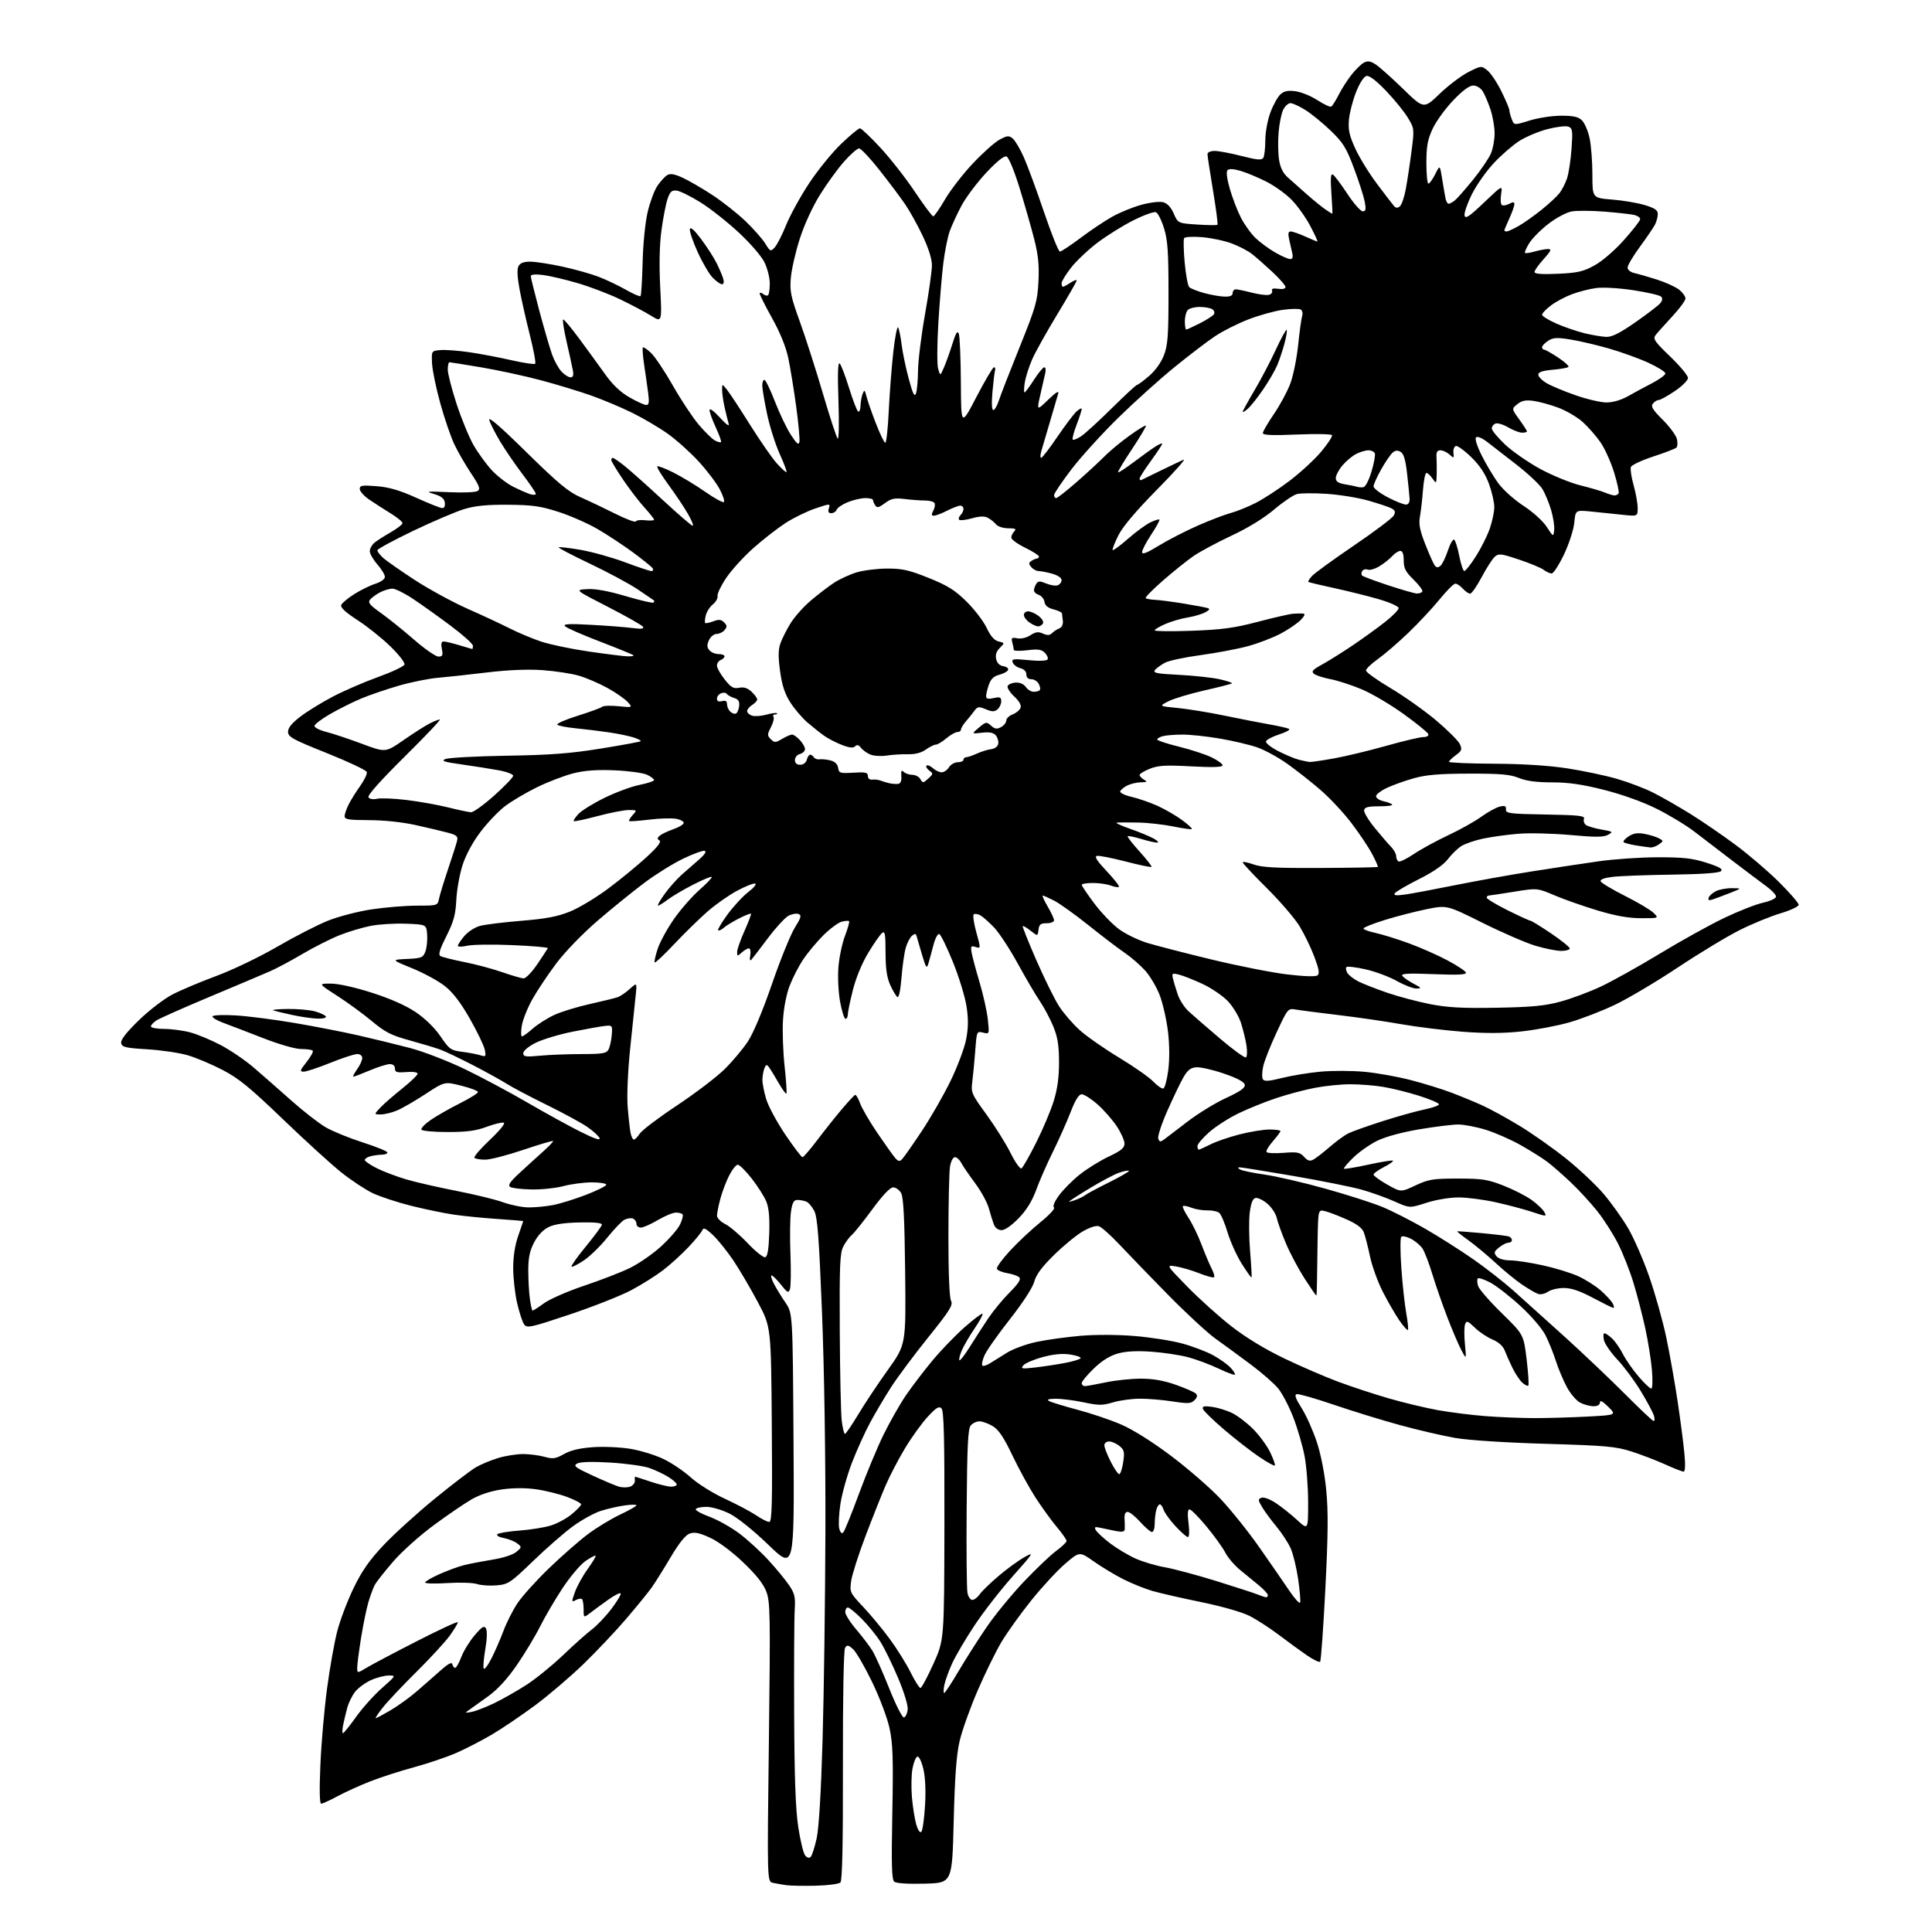 <?xml version="1.0" encoding="UTF-8" standalone="no"?>
<svg 
  version="1.1" 
  xmlns="http://www.w3.org/2000/svg" 
  xmlns:xlink="http://www.w3.org/1999/xlink" 
  xmlns:svg="http://www.w3.org/2000/svg"
  xmlns:rdf="http://www.w3.org/1999/02/22-rdf-syntax-ns#"
  xmlns:cc="http://creativecommons.org/ns#"
  xmlns:dc="http://purl.org/dc/elements/1.1/"
  viewBox="0 0 768 768"
  width="768"
  height="768"
>
<style>svg {background-color: white; }</style>"
<path stroke="none" fill="black" fill-rule="evenodd" d="M324.26,749.60C319.44,749.71 314.15,749.62 312.50,749.38C310.85,749.14 308.48,748.73 307.23,748.45C304.95,747.95 304.95,747.95 305.64,692.54C306.27,641.61 306.18,636.77 304.61,632.64C303.43,629.55 300.53,625.91 295.33,620.97C290.83,616.69 285.52,612.75 282.23,611.25C278.02,609.32 276.10,608.93 274.17,609.61C272.48,610.21 269.97,613.33 266.57,619.06C263.78,623.77 260.40,629.17 259.06,631.06C257.72,632.95 253.16,638.55 248.93,643.50C244.70,648.45 236.99,656.60 231.80,661.62C226.61,666.63 218.01,673.96 212.69,677.91C207.36,681.86 199.69,687.06 195.63,689.46C191.57,691.85 185.16,695.17 181.38,696.82C177.59,698.47 170.00,701.04 164.50,702.53C159.00,704.02 151.12,706.57 147.00,708.19C142.88,709.82 137.06,712.47 134.07,714.08C131.09,715.68 128.20,717.00 127.67,717.00C127.04,717.00 126.93,711.40 127.36,701.53C127.72,693.02 128.91,679.41 130.00,671.28C131.08,663.15 132.90,652.90 134.04,648.50C135.17,644.10 138.09,636.39 140.52,631.37C143.83,624.50 146.78,620.27 152.43,614.27C156.56,609.88 165.69,601.59 172.72,595.84C179.75,590.09 187.18,584.42 189.23,583.24C191.29,582.05 195.31,580.39 198.16,579.54C201.02,578.69 205.42,578.00 207.93,578.01C210.44,578.01 214.26,578.50 216.41,579.10C219.82,580.04 220.84,579.90 224.23,577.99C226.91,576.48 230.52,575.64 235.84,575.27C240.08,574.98 246.76,575.29 250.68,575.95C254.60,576.61 260.44,578.40 263.65,579.93C266.87,581.45 271.78,584.76 274.56,587.27C277.39,589.83 283.38,593.58 288.18,595.79C292.88,597.97 298.48,600.93 300.60,602.37C302.73,603.82 305.06,605.00 305.79,605.00C306.86,605.00 307.05,597.86 306.80,566.25C306.50,527.50 306.50,527.50 301.32,517.74C298.47,512.38 294.12,504.95 291.65,501.24C289.17,497.53 285.48,492.93 283.45,491.00C280.62,488.32 279.62,487.85 279.21,488.98C278.92,489.79 276.45,492.81 273.73,495.69C271.01,498.57 266.47,502.71 263.64,504.88C260.81,507.05 255.12,510.63 251.00,512.83C246.88,515.03 235.87,519.38 226.55,522.50C210.91,527.74 209.50,528.04 208.35,526.47C207.67,525.53 206.41,521.69 205.55,517.93C204.70,514.18 204.00,507.92 204.00,504.03C204.00,499.51 204.72,494.89 206.00,491.26C207.10,488.13 208.00,485.50 208.00,485.41C208.00,485.33 203.39,484.95 197.75,484.56C192.11,484.18 184.35,483.41 180.50,482.85C176.65,482.29 169.02,480.72 163.54,479.35C158.06,477.98 151.17,475.72 148.22,474.33C145.28,472.93 139.64,469.21 135.69,466.06C131.73,462.91 121.26,453.36 112.40,444.85C99.25,432.21 94.86,428.63 88.40,425.28C84.06,423.03 77.80,420.40 74.51,419.45C71.21,418.50 64.02,417.44 58.52,417.11C49.82,416.58 48.48,416.26 48.16,414.63C47.92,413.36 50.17,410.46 55.15,405.61C59.19,401.68 65.20,397.06 68.50,395.34C71.80,393.63 79.67,390.30 86.00,387.96C92.36,385.61 103.17,380.42 110.18,376.35C117.15,372.30 126.25,367.64 130.39,365.98C134.54,364.32 142.33,362.30 147.71,361.49C153.10,360.68 161.20,360.01 165.73,360.01C173.91,360.00 173.97,359.98 174.52,357.25C174.83,355.74 176.44,350.45 178.11,345.50C179.78,340.55 181.38,335.52 181.68,334.32C182.13,332.45 181.61,331.97 178.00,331.00C175.69,330.38 169.91,329.01 165.15,327.96C159.97,326.81 152.59,326.03 146.75,326.02C138.62,326.00 137.00,325.74 137.00,324.45C137.00,323.60 137.74,321.46 138.64,319.70C139.54,317.94 141.61,314.62 143.25,312.33C144.88,310.04 146.03,307.58 145.79,306.86C145.55,306.14 138.41,302.77 129.92,299.37C116.26,293.91 114.50,292.94 114.50,290.89C114.50,289.30 116.04,287.41 119.50,284.79C122.25,282.70 128.07,279.13 132.43,276.85C136.79,274.57 144.85,271.09 150.35,269.11C155.84,267.12 160.54,264.90 160.78,264.16C161.03,263.42 158.50,260.16 155.16,256.92C151.83,253.68 145.94,248.98 142.09,246.49C137.38,243.44 135.26,241.48 135.63,240.52C135.93,239.74 138.28,237.77 140.84,236.16C143.40,234.55 147.19,232.69 149.25,232.04C151.44,231.34 153.00,230.21 153.00,229.30C153.00,228.46 151.65,226.23 150.00,224.35C148.35,222.47 147.00,220.12 147.00,219.12C147.00,218.12 147.79,216.64 148.75,215.82C149.71,215.01 152.64,213.12 155.25,211.63C157.86,210.14 160.00,208.47 160.00,207.94C160.00,207.40 157.86,205.65 155.25,204.05C152.64,202.45 148.81,199.99 146.75,198.58C144.69,197.17 143.00,195.28 143.00,194.38C143.00,192.96 143.93,192.81 149.75,193.27C154.70,193.67 158.90,194.90 165.50,197.89C170.45,200.13 175.09,201.98 175.82,201.98C176.62,201.99 177.01,201.12 176.82,199.78C176.59,198.16 175.41,197.23 172.50,196.37C168.96,195.32 169.65,195.24 178.50,195.65C184.14,195.92 189.11,195.71 189.90,195.16C191.04,194.38 190.53,193.05 187.21,188.08C184.97,184.72 181.98,179.55 180.59,176.59C179.19,173.63 176.68,166.33 175.03,160.36C173.37,154.39 171.89,147.25 171.75,144.50C171.50,139.50 171.50,139.50 174.98,139.17C176.90,138.99 182.08,139.36 186.48,140.00C190.89,140.64 198.47,142.08 203.31,143.19C208.16,144.30 212.40,144.93 212.74,144.59C213.08,144.25 212.13,139.14 210.64,133.24C209.15,127.33 207.30,119.14 206.54,115.04C205.62,110.09 205.48,106.98 206.11,105.79C206.77,104.56 208.23,104.00 210.79,104.02C212.83,104.02 218.55,104.90 223.50,105.97C228.45,107.04 234.97,108.87 238.00,110.04C241.03,111.21 245.89,113.52 248.81,115.19C251.73,116.85 254.35,117.99 254.62,117.71C254.90,117.43 255.27,111.42 255.45,104.35C255.63,96.97 256.48,88.43 257.45,84.29C258.38,80.33 260.12,75.65 261.32,73.89C262.52,72.13 264.25,70.22 265.16,69.65C266.39,68.89 267.97,69.13 271.16,70.56C273.54,71.63 278.82,74.68 282.91,77.34C286.99,80.00 292.97,84.70 296.20,87.77C299.42,90.85 303.01,94.90 304.17,96.77C306.19,100.04 306.34,100.10 307.96,98.34C308.90,97.33 310.93,93.35 312.48,89.50C314.03,85.65 318.11,78.22 321.54,73.00C324.98,67.78 330.72,60.69 334.31,57.25C337.89,53.81 341.28,51.00 341.83,51.00C342.38,51.00 346.06,54.49 350.00,58.75C353.95,63.01 360.11,70.89 363.69,76.25C367.27,81.61 370.55,86.00 370.97,86.00C371.39,86.00 373.48,83.00 375.62,79.33C377.75,75.67 382.72,69.23 386.66,65.04C390.60,60.84 395.40,56.56 397.33,55.52C400.41,53.86 401.06,53.81 402.58,55.06C403.53,55.85 405.51,59.20 406.98,62.50C408.45,65.80 412.06,75.59 414.99,84.25C417.93,92.91 420.78,100.00 421.33,100.00C421.87,100.00 425.55,97.57 429.49,94.61C433.43,91.64 439.10,87.84 442.08,86.17C445.06,84.49 450.27,82.36 453.65,81.43C457.02,80.49 460.93,80.02 462.32,80.37C464.01,80.79 465.43,82.30 466.57,84.88C468.28,88.75 468.28,88.75 475.89,89.26C480.07,89.54 483.70,89.58 483.95,89.35C484.20,89.12 483.40,82.99 482.19,75.72C480.98,68.45 479.99,61.94 479.99,61.25C480.00,60.55 481.24,60.00 482.84,60.00C484.40,60.00 489.21,60.90 493.53,62.01C499.70,63.59 501.54,63.75 502.17,62.76C502.61,62.07 502.98,58.93 502.98,55.79C502.99,52.54 503.87,47.74 505.02,44.67C506.13,41.70 507.92,38.48 509.00,37.50C510.46,36.18 511.98,35.87 515.02,36.28C517.26,36.58 521.18,38.18 523.74,39.85C526.30,41.51 528.76,42.65 529.21,42.37C529.66,42.09 530.98,39.98 532.15,37.68C533.31,35.38 535.60,31.80 537.23,29.73C538.86,27.66 541.08,25.49 542.16,24.91C543.67,24.11 544.77,24.27 546.82,25.59C548.29,26.54 553.21,30.92 557.74,35.33C565.98,43.34 565.98,43.34 572.27,37.30C575.73,33.97 580.87,30.09 583.68,28.66C588.77,26.08 588.83,26.08 591.24,27.97C592.58,29.02 595.09,32.78 596.83,36.31C598.58,39.85 600.00,43.22 600.00,43.81C600.00,44.39 600.42,45.99 600.94,47.35C601.88,49.83 601.88,49.83 608.03,47.91C611.41,46.86 617.06,46.00 620.59,46.00C625.55,46.00 627.43,46.43 628.89,47.89C629.94,48.94 631.29,52.11 631.89,54.94C632.50,57.78 633.00,64.28 633.00,69.40C633.00,78.70 633.00,78.70 640.75,79.32C645.01,79.65 650.86,80.64 653.75,81.50C657.84,82.73 659.00,83.53 659.00,85.10C659.00,86.22 658.49,88.11 657.87,89.32C657.24,90.52 654.54,94.48 651.87,98.12C649.19,101.76 647.00,105.47 647.00,106.35C647.00,107.29 648.14,108.21 649.75,108.57C651.26,108.90 655.29,110.07 658.70,111.15C662.10,112.24 666.04,114.03 667.45,115.14C668.85,116.24 670.00,117.82 670.00,118.65C670.00,119.47 667.62,122.70 664.72,125.82C661.81,128.95 658.85,132.27 658.13,133.20C656.99,134.70 657.70,135.74 663.92,141.72C667.81,145.46 671.00,149.29 671.00,150.24C671.00,151.18 668.66,153.52 665.76,155.47C662.88,157.41 660.01,159.00 659.39,159.00C658.76,159.00 657.72,159.63 657.08,160.41C656.14,161.54 656.89,162.80 660.91,166.82C663.67,169.57 666.22,173.02 666.59,174.48C666.95,175.95 666.86,177.51 666.38,177.95C665.89,178.39 661.76,179.98 657.18,181.48C652.60,182.98 648.61,184.86 648.31,185.64C648.00,186.43 648.49,189.67 649.38,192.85C650.27,196.03 651.00,200.13 651.00,201.96C651.00,205.28 651.00,205.28 644.75,204.61C641.31,204.23 635.75,203.66 632.39,203.33C626.28,202.74 626.28,202.74 625.80,207.77C625.52,210.62 623.74,216.12 621.71,220.41C619.72,224.58 617.51,227.99 616.80,227.97C616.08,227.95 614.65,227.29 613.61,226.50C612.56,225.71 608.15,223.88 603.80,222.43C596.60,220.04 595.73,219.94 594.16,221.35C593.22,222.21 590.88,225.85 588.97,229.44C587.06,233.04 585.01,235.99 584.40,235.99C583.80,236.00 582.50,235.10 581.50,234.00C580.50,232.90 579.16,232.00 578.52,232.00C577.88,232.00 575.06,234.81 572.27,238.25C569.48,241.69 563.88,247.67 559.84,251.55C555.81,255.43 550.36,260.12 547.75,261.97C545.14,263.82 543.00,265.88 543.00,266.55C543.00,267.21 547.39,270.35 552.75,273.53C558.11,276.71 566.26,282.48 570.87,286.36C575.47,290.24 579.72,294.49 580.33,295.82C581.28,297.91 581.08,298.47 578.71,300.19C577.22,301.28 576.00,302.47 576.00,302.83C576.00,303.20 583.99,303.54 593.75,303.59C605.21,303.64 615.56,304.30 622.94,305.42C629.23,306.39 638.14,308.26 642.74,309.60C647.33,310.93 653.86,313.41 657.23,315.12C660.61,316.82 667.22,320.61 671.93,323.53C676.65,326.46 684.77,332.03 690.00,335.92C695.23,339.81 702.99,346.46 707.25,350.70C711.51,354.94 715.00,358.97 715.00,359.66C715.00,360.35 711.75,361.88 707.75,363.07C703.76,364.26 696.45,367.26 691.50,369.75C686.55,372.23 675.52,378.90 667.00,384.56C658.48,390.22 647.23,396.90 642.00,399.40C636.77,401.90 628.59,405.06 623.80,406.42C619.02,407.79 610.47,409.40 604.80,410.01C597.61,410.79 590.57,410.83 581.50,410.14C574.35,409.60 563.33,408.24 557.00,407.13C550.67,406.01 539.42,404.38 532.00,403.50C524.58,402.61 517.03,401.64 515.24,401.33C511.97,400.77 511.97,400.77 507.50,410.33C505.04,415.59 502.63,421.67 502.15,423.85C501.66,426.02 501.60,428.35 502.01,429.01C502.59,429.95 504.33,429.83 509.62,428.51C513.40,427.56 520.31,426.43 524.99,426.00C529.67,425.57 537.55,425.60 542.50,426.07C547.45,426.53 555.77,428.03 561.00,429.40C566.23,430.76 573.42,433.00 577.00,434.36C580.58,435.72 585.99,437.95 589.04,439.32C592.09,440.68 598.81,444.35 603.98,447.49C609.14,450.62 617.57,456.56 622.71,460.69C627.85,464.83 634.50,471.09 637.49,474.62C640.48,478.14 644.80,484.18 647.09,488.04C649.38,491.89 653.20,500.62 655.57,507.42C657.94,514.23 661.00,525.13 662.37,531.65C663.74,538.17 665.76,549.58 666.87,557.00C667.98,564.42 669.20,573.76 669.57,577.75C670.01,582.33 669.89,585.00 669.27,585.00C668.72,585.00 665.40,583.70 661.89,582.11C658.37,580.52 652.35,578.21 648.50,576.98C642.31,575.00 638.38,574.64 614.50,573.94C598.42,573.47 583.86,572.53 578.50,571.61C573.55,570.75 563.65,568.46 556.50,566.50C549.35,564.54 537.51,560.90 530.19,558.40C522.87,555.91 516.26,554.02 515.49,554.19C514.47,554.42 514.98,555.89 517.41,559.74C519.24,562.62 521.94,568.66 523.43,573.16C525.08,578.14 526.56,585.69 527.21,592.43C528.03,600.86 527.94,610.23 526.84,631.71C526.05,647.23 525.12,660.21 524.77,660.56C524.42,660.91 522.03,659.74 519.45,657.97C516.88,656.20 511.85,652.54 508.29,649.84C504.73,647.15 499.50,643.77 496.68,642.34C493.71,640.83 485.64,638.53 477.54,636.87C469.84,635.30 461.08,633.29 458.07,632.42C455.07,631.54 449.88,629.46 446.56,627.78C443.23,626.10 437.96,622.92 434.83,620.72C429.15,616.71 429.15,616.71 423.49,621.55C420.38,624.21 414.31,630.76 410.01,636.11C405.71,641.46 400.33,648.96 398.05,652.79C395.78,656.62 391.52,665.32 388.58,672.13C385.65,678.93 382.45,687.88 381.49,692.00C380.19,697.53 379.57,705.94 379.11,724.00C378.50,748.50 378.50,748.50 367.64,748.78C360.96,748.96 356.29,748.66 355.49,748.00C354.47,747.15 354.31,741.42 354.71,720.71C355.12,699.18 354.93,693.18 353.63,687.12C352.74,682.95 349.72,674.91 346.68,668.62C343.72,662.50 340.31,656.62 339.09,655.54C337.20,653.87 336.74,653.79 335.93,655.04C335.37,655.91 335.02,674.94 335.07,701.87C335.13,732.85 334.82,747.58 334.09,748.31C333.50,748.90 329.08,749.48 324.26,749.60zM322.26,738.14C322.78,737.62 323.84,734.34 324.62,730.85C325.52,726.76 326.37,712.75 326.99,691.50C327.52,673.35 328.02,636.23 328.11,609.00C328.20,579.39 327.66,544.42 326.77,521.96C325.56,491.69 324.96,483.82 323.67,481.33C322.79,479.63 321.35,477.96 320.46,477.62C319.56,477.28 318.00,477.00 316.98,477.00C315.54,477.00 314.97,478.03 314.43,481.61C314.05,484.15 313.95,491.71 314.21,498.40C314.47,505.09 314.38,511.42 314.02,512.45C313.43,514.12 313.01,513.91 310.43,510.67C308.82,508.65 307.15,507.00 306.72,507.00C306.30,507.00 306.70,508.46 307.61,510.25C308.53,512.04 310.59,515.42 312.20,517.77C315.12,522.03 315.12,522.03 315.44,573.03C315.76,624.02 315.76,624.02 305.54,614.18C299.44,608.30 293.17,603.27 289.97,601.67C287.02,600.20 282.92,599.00 280.86,599.00C278.80,599.00 276.88,599.39 276.58,599.87C276.28,600.35 278.71,601.72 281.97,602.91C285.23,604.10 290.61,607.11 293.92,609.60C297.24,612.10 302.49,616.92 305.59,620.32C308.70,623.72 312.37,628.19 313.76,630.27C315.89,633.44 316.23,634.93 315.92,639.77C315.71,642.92 315.61,661.48 315.69,681.00C315.79,706.64 316.25,719.21 317.32,726.27C318.13,731.65 319.36,736.73 320.06,737.57C320.85,738.52 321.67,738.73 322.26,738.14zM366.24,728.16C366.74,727.66 367.40,722.99 367.71,717.78C368.07,711.73 367.83,706.44 367.03,703.11C366.31,700.13 365.30,698.07 364.65,698.28C364.03,698.49 363.16,700.65 362.72,703.08C362.27,705.51 362.18,710.65 362.51,714.50C362.85,718.35 363.62,723.20 364.23,725.28C364.89,727.54 365.70,728.70 366.24,728.16zM136.32,689.00C136.64,689.00 138.98,686.08 141.53,682.52C144.07,678.95 148.71,673.78 151.83,671.03C157.45,666.07 157.48,666.03 154.50,666.04C152.85,666.04 149.66,666.88 147.42,667.90C145.18,668.92 142.37,670.99 141.17,672.50C139.98,674.02 138.56,676.91 138.02,678.94C137.47,680.96 136.74,684.05 136.39,685.80C136.04,687.56 136.01,689.00 136.32,689.00zM149.37,683.00C149.67,683.00 152.29,681.60 155.21,679.89C158.12,678.18 162.75,674.84 165.50,672.48C168.25,670.11 172.53,666.36 175.00,664.15C178.14,661.34 179.60,660.56 179.82,661.56C180.00,662.35 180.50,663.00 180.94,663.00C181.37,663.00 182.48,661.04 183.39,658.65C184.30,656.26 186.69,652.39 188.68,650.06C191.68,646.56 192.47,646.09 193.19,647.38C193.71,648.30 193.61,651.60 192.94,655.43C192.32,659.00 192.01,662.50 192.25,663.21C192.49,663.92 193.89,662.15 195.35,659.27C196.81,656.40 198.97,651.45 200.15,648.27C201.32,645.10 203.79,640.20 205.64,637.40C207.49,634.59 213.16,628.29 218.25,623.39C223.34,618.49 230.32,612.38 233.76,609.81C237.20,607.24 242.94,603.76 246.51,602.07C250.08,600.38 253.00,598.73 253.00,598.39C253.00,598.05 250.86,598.07 248.25,598.44C245.64,598.81 241.36,599.79 238.75,600.63C236.14,601.47 231.19,604.21 227.75,606.72C224.31,609.23 217.19,615.44 211.92,620.53C202.88,629.25 202.07,629.80 197.42,630.20C194.71,630.44 191.21,630.20 189.63,629.68C188.05,629.15 182.76,628.98 177.88,629.29C173.00,629.61 169.00,629.51 169.00,629.07C169.00,628.63 171.59,627.12 174.75,625.72C177.91,624.31 182.30,622.71 184.50,622.16C186.70,621.61 191.76,620.64 195.75,619.99C199.99,619.31 203.94,618.03 205.25,616.91C207.45,615.04 207.46,614.97 205.58,613.51C204.52,612.70 202.12,611.74 200.25,611.39C198.32,611.03 197.23,610.37 197.72,609.88C198.20,609.40 202.17,608.74 206.55,608.42C210.92,608.09 216.54,607.18 219.03,606.40C221.52,605.62 225.24,603.61 227.28,601.92C229.33,600.23 231.00,598.47 231.00,598.00C231.00,597.53 228.49,596.20 225.42,595.06C222.35,593.91 216.84,592.54 213.17,592.02C208.91,591.42 204.00,591.43 199.59,592.06C195.21,592.68 190.81,594.11 187.59,595.95C184.79,597.55 177.96,602.20 172.42,606.29C166.86,610.38 159.60,616.90 156.23,620.82C152.86,624.72 149.60,628.87 148.98,630.04C148.36,631.20 147.22,634.26 146.46,636.83C145.70,639.40 144.39,645.77 143.54,651.00C142.70,656.23 142.01,661.56 142.00,662.85C142.00,665.20 142.00,665.20 145.75,662.94C147.81,661.70 156.81,656.94 165.75,652.37C174.69,647.79 182.00,644.42 182.00,644.87C182.00,645.33 180.59,647.68 178.86,650.10C177.13,652.52 171.17,659.01 165.61,664.52C160.05,670.02 154.00,676.44 152.17,678.77C150.33,681.09 149.07,683.00 149.37,683.00zM359.37,682.72C359.99,682.51 360.65,681.11 360.82,679.59C361.01,677.98 359.43,672.75 356.99,666.98C354.71,661.57 351.53,655.07 349.93,652.56C348.34,650.04 345.01,645.96 342.54,643.49C340.07,641.02 337.59,639.00 337.03,639.00C336.46,639.00 336.00,639.81 336.00,640.81C336.00,641.81 337.97,644.93 340.39,647.76C342.80,650.59 345.69,654.38 346.80,656.20C347.92,658.01 350.95,664.81 353.53,671.29C356.21,678.00 358.73,682.93 359.37,682.72zM187.50,680.50C189.15,680.18 193.20,678.62 196.50,677.02C199.80,675.42 205.54,672.16 209.25,669.77C212.96,667.38 219.51,662.07 223.81,657.96C228.10,653.86 233.27,649.24 235.31,647.71C237.34,646.17 240.86,642.45 243.14,639.43C245.42,636.41 247.02,633.69 246.71,633.38C246.40,633.06 244.20,634.19 241.82,635.88C239.44,637.57 236.26,639.90 234.75,641.06C232.00,643.17 232.00,643.17 232.00,639.75C232.00,637.87 231.72,636.05 231.37,635.70C231.02,635.35 229.91,635.51 228.91,636.05C227.17,636.98 227.15,636.82 228.54,632.88C229.35,630.60 231.61,626.50 233.57,623.77C235.53,621.04 236.97,618.64 236.76,618.43C236.56,618.22 234.76,619.16 232.77,620.51C230.77,621.87 226.69,626.69 223.68,631.24C220.68,635.78 216.64,642.66 214.71,646.52C212.78,650.38 208.62,657.29 205.47,661.87C201.64,667.43 197.82,671.59 193.99,674.35C190.84,676.63 187.41,679.08 186.38,679.79C184.70,680.94 184.82,681.01 187.50,680.50zM375.34,673.00C375.66,673.00 378.25,669.06 381.08,664.25C383.92,659.44 388.94,651.56 392.24,646.74C395.53,641.92 402.18,633.82 407.00,628.74C411.83,623.66 417.61,618.15 419.86,616.50C422.11,614.85 423.96,613.08 423.98,612.56C423.99,612.05 422.25,609.55 420.11,607.01C417.97,604.48 414.17,599.23 411.66,595.35C409.15,591.47 405.01,583.92 402.46,578.58C399.04,571.40 397.01,568.36 394.67,566.94C392.92,565.88 390.54,565.01 389.37,565.00C388.20,565.00 386.63,565.74 385.87,566.65C384.79,567.96 384.45,574.79 384.26,599.40C384.13,616.51 384.27,631.74 384.59,633.25C384.90,634.76 385.77,636.00 386.52,636.00C387.27,636.00 388.59,634.99 389.46,633.75C390.32,632.51 393.70,629.23 396.97,626.46C400.24,623.68 404.83,620.34 407.17,619.03C411.21,616.75 410.98,617.13 402.59,626.57C397.73,632.03 390.88,640.84 387.37,646.15C383.85,651.46 379.86,658.24 378.50,661.21C377.14,664.19 375.74,668.06 375.39,669.81C375.04,671.57 375.01,673.00 375.34,673.00zM365.88,671.00C366.34,671.00 368.65,666.70 371.02,661.45C375.33,651.91 375.33,651.91 375.42,606.51C375.48,571.50 375.21,560.82 374.25,559.86C373.26,558.86 372.16,559.53 368.75,563.22C366.41,565.76 362.38,571.36 359.78,575.67C357.18,579.98 353.70,586.65 352.04,590.50C350.39,594.35 346.76,603.48 343.99,610.78C341.22,618.08 338.68,626.08 338.34,628.54C337.74,632.91 337.87,633.18 343.13,638.76C346.11,641.92 350.88,647.68 353.73,651.57C356.59,655.46 360.30,661.42 361.99,664.82C363.68,668.22 365.43,671.00 365.88,671.00zM516.83,637.02C517.04,636.38 516.68,632.19 516.03,627.68C515.38,623.18 514.04,617.70 513.07,615.50C512.09,613.30 509.54,609.39 507.40,606.82C505.25,604.24 502.68,600.75 501.69,599.06C500.06,596.30 500.04,595.92 501.46,595.38C502.37,595.03 504.82,595.94 507.16,597.49C509.42,598.98 513.23,602.02 515.63,604.23C520.00,608.25 520.00,608.25 520.00,597.22C520.00,591.14 519.36,582.84 518.58,578.77C517.80,574.70 515.79,567.80 514.10,563.43C512.42,559.07 509.71,553.88 508.07,551.90C506.44,549.92 501.54,545.64 497.19,542.40C492.84,539.15 486.58,534.57 483.29,532.22C480.00,529.87 471.47,521.99 464.33,514.72C457.19,507.45 448.51,498.47 445.04,494.77C441.57,491.08 437.88,487.78 436.83,487.45C435.69,487.08 433.13,487.91 430.35,489.54C427.82,491.02 422.71,495.22 418.98,498.89C414.17,503.60 411.88,506.70 411.12,509.52C410.46,511.91 406.58,517.89 401.38,524.50C396.62,530.55 392.09,537.01 391.31,538.86C390.52,540.71 390.16,542.49 390.50,542.83C390.84,543.17 392.17,542.78 393.46,541.97C394.75,541.16 397.83,539.25 400.30,537.72C402.76,536.19 408.09,534.25 412.13,533.41C416.17,532.56 423.97,531.48 429.46,531.01C435.35,530.50 444.16,530.52 450.97,531.08C457.31,531.60 465.86,532.94 469.97,534.07C474.08,535.19 479.57,537.27 482.17,538.69C484.77,540.10 487.90,542.33 489.12,543.63C490.34,544.93 491.14,546.20 490.88,546.45C490.63,546.70 487.71,545.61 484.39,544.03C481.07,542.45 475.68,540.43 472.43,539.55C469.17,538.67 462.59,537.67 457.80,537.33C451.87,536.91 447.60,537.13 444.36,538.04C441.18,538.93 438.03,540.90 434.81,544.00C432.16,546.55 430.00,549.17 430.00,549.82C430.00,550.47 430.56,551.00 431.25,551.00C431.94,551.00 435.65,550.33 439.50,549.52C443.35,548.70 449.65,548.04 453.50,548.04C458.36,548.04 462.62,548.79 467.41,550.48C471.21,551.82 474.79,553.39 475.37,553.97C476.10,554.70 475.93,555.50 474.83,556.60C473.46,557.97 472.27,558.04 466.18,557.10C462.29,556.49 456.46,556.00 453.22,556.00C449.97,556.00 445.15,556.65 442.49,557.45C438.28,558.72 436.80,558.72 430.77,557.45C426.97,556.65 421.99,556.01 419.68,556.03C416.83,556.05 415.98,556.34 417.00,556.92C417.82,557.40 422.86,558.94 428.20,560.36C433.53,561.77 441.34,564.40 445.55,566.21C450.27,568.24 457.88,573.00 465.36,578.62C472.04,583.63 480.88,591.29 485.00,595.63C489.12,599.97 496.12,608.69 500.55,615.01C504.97,621.33 510.36,629.12 512.52,632.33C514.68,635.54 516.62,637.65 516.83,637.02zM503.25,634.94C503.66,634.97 504.00,634.60 504.00,634.10C504.00,633.61 502.47,631.92 500.60,630.35C498.73,628.78 495.35,626.01 493.08,624.18C490.82,622.36 488.11,619.21 487.07,617.18C486.02,615.16 482.64,610.46 479.56,606.75C476.48,603.04 473.46,600.00 472.86,600.00C472.12,600.00 471.99,601.77 472.46,605.50C472.87,608.77 472.76,611.00 472.20,611.00C471.68,611.00 469.45,609.04 467.24,606.65C465.03,604.25 462.92,601.33 462.55,600.15C462.17,598.97 461.50,598.00 461.05,598.00C460.60,598.00 459.96,599.01 459.63,600.25C459.30,601.49 459.02,603.96 459.01,605.75C459.01,607.54 458.52,609.00 457.93,609.00C457.34,609.00 455.24,607.20 453.26,605.00C451.29,602.80 449.04,601.00 448.26,601.00C447.34,601.00 446.91,601.96 447.03,603.75C447.13,605.26 447.16,607.12 447.11,607.88C447.03,608.89 446.13,609.09 443.75,608.64C441.96,608.29 439.20,607.72 437.62,607.37C435.21,606.82 434.88,606.97 435.62,608.28C436.10,609.14 438.65,611.48 441.28,613.49C443.91,615.50 448.41,618.20 451.28,619.50C454.15,620.80 459.43,622.38 463.00,623.00C466.57,623.63 475.80,626.10 483.50,628.49C491.20,630.88 498.62,633.30 500.00,633.86C501.38,634.42 502.84,634.90 503.25,634.94zM335.19,609.21C335.71,608.69 338.51,601.79 341.42,593.88C344.33,585.97 348.74,575.37 351.22,570.31C353.71,565.26 357.66,558.29 360.02,554.81C362.38,551.34 367.13,545.09 370.59,540.92C374.05,536.76 379.85,530.74 383.49,527.55C387.12,524.36 390.30,521.97 390.57,522.24C390.84,522.50 389.41,525.15 387.40,528.11C385.38,531.07 383.10,535.01 382.31,536.86C381.53,538.71 381.11,540.44 381.38,540.72C381.66,540.99 383.53,538.58 385.54,535.36C387.55,532.14 390.84,527.05 392.85,524.05C394.86,521.06 398.69,516.41 401.37,513.73C404.84,510.25 405.94,508.54 405.17,507.77C404.58,507.18 402.43,506.43 400.38,506.10C398.34,505.76 396.49,504.98 396.28,504.35C396.08,503.73 398.43,500.49 401.52,497.16C404.60,493.82 410.03,488.74 413.58,485.86C417.12,482.99 419.56,480.35 418.99,479.99C418.37,479.61 419.14,477.73 420.95,475.22C422.60,472.95 426.32,469.20 429.23,466.89C432.13,464.58 437.31,461.37 440.75,459.75C445.67,457.44 447.00,456.34 447.00,454.58C447.00,453.35 445.61,450.24 443.91,447.68C442.21,445.11 438.77,441.21 436.27,439.00C433.77,436.80 430.95,435.00 430.02,435.00C428.83,435.00 427.47,437.19 425.51,442.25C423.96,446.24 420.80,453.32 418.48,458.00C416.16,462.68 413.21,469.42 411.91,472.98C410.31,477.39 408.10,480.98 404.97,484.23C402.21,487.09 399.49,489.00 398.16,489.00C396.80,489.00 395.62,488.14 395.08,486.75C394.60,485.51 393.70,482.62 393.08,480.33C392.47,478.03 390.01,473.53 387.62,470.33C385.23,467.12 382.75,463.49 382.10,462.25C381.46,461.01 380.33,460.00 379.60,460.00C378.83,460.00 378.00,461.60 377.64,463.75C377.30,465.81 377.02,478.22 377.01,491.32C377.00,506.00 377.40,515.88 378.05,517.09C378.94,518.76 377.62,520.87 368.95,531.66C363.37,538.61 356.75,547.49 354.23,551.40C351.72,555.30 347.97,561.65 345.89,565.50C343.81,569.35 340.55,576.55 338.65,581.50C336.75,586.45 334.70,593.77 334.09,597.77C333.47,601.78 333.26,606.20 333.61,607.60C334.01,609.19 334.61,609.79 335.19,609.21zM250.50,590.96C251.60,590.55 252.44,589.50 252.36,588.61C252.28,587.73 252.33,587.00 252.46,587.00C252.58,587.00 255.35,587.89 258.59,588.98C261.84,590.06 265.51,590.96 266.75,590.98C267.99,590.99 269.00,590.59 269.00,590.08C269.00,589.58 267.49,588.23 265.64,587.09C263.79,585.94 260.41,584.35 258.13,583.55C255.84,582.74 248.88,581.78 242.64,581.40C235.29,580.96 230.65,581.10 229.42,581.78C227.79,582.70 228.62,583.34 235.52,586.53C239.91,588.56 244.62,590.55 246.00,590.96C247.38,591.36 249.40,591.36 250.50,590.96zM444.90,586.00C445.38,586.00 446.09,583.88 446.48,581.28C447.10,577.15 446.91,576.35 444.98,574.78C443.77,573.80 441.93,573.00 440.89,573.00C439.85,573.00 439.00,573.69 439.00,574.53C439.00,575.38 440.13,578.30 441.52,581.03C442.90,583.76 444.43,586.00 444.90,586.00zM506.76,582.57C506.50,582.83 503.64,581.24 500.40,579.03C497.15,576.83 490.93,571.98 486.58,568.26C482.22,564.54 478.45,560.87 478.19,560.10C477.83,559.00 478.59,558.82 481.73,559.24C483.92,559.53 487.47,560.60 489.61,561.61C491.75,562.62 495.54,565.48 498.04,567.97C500.54,570.46 503.63,574.66 504.91,577.30C506.18,579.94 507.02,582.32 506.76,582.57zM335.88,570.00C336.23,570.00 338.61,566.51 341.17,562.25C343.72,557.99 349.04,550.00 352.98,544.50C360.14,534.50 360.14,534.50 359.81,505.50C359.57,484.31 359.14,475.89 358.21,474.25C357.51,473.01 356.08,472.00 355.04,472.00C353.83,472.00 350.87,475.12 346.74,480.75C343.20,485.56 339.54,490.14 338.59,490.93C337.64,491.71 336.15,493.74 335.26,495.43C333.88,498.07 333.68,502.73 333.82,529.00C333.91,545.77 334.26,561.86 334.60,564.75C334.95,567.64 335.52,570.00 335.88,570.00zM657.32,564.87C657.77,564.94 657.83,563.99 657.46,562.75C657.09,561.51 654.75,557.12 652.25,553.00C649.75,548.88 645.58,543.25 642.98,540.50C640.37,537.75 637.96,534.26 637.60,532.75C637.25,531.24 637.34,530.00 637.79,530.00C638.25,530.00 639.61,530.92 640.81,532.04C642.01,533.16 643.96,535.96 645.13,538.25C646.30,540.55 649.11,544.58 651.38,547.22C653.65,549.85 655.90,552.00 656.40,552.00C656.90,552.00 657.02,548.76 656.67,544.58C656.32,540.49 655.11,532.95 653.98,527.83C652.85,522.70 650.77,514.69 649.36,510.02C647.95,505.36 645.21,498.39 643.27,494.52C641.33,490.66 637.60,484.80 634.98,481.50C632.36,478.20 627.58,473.01 624.36,469.96C621.14,466.91 616.92,463.23 615.00,461.79C613.08,460.35 608.34,457.38 604.47,455.19C600.61,453.01 594.37,450.27 590.62,449.11C586.86,447.95 581.92,447.00 579.64,447.01C577.37,447.01 570.41,447.87 564.19,448.92C557.34,450.07 550.76,451.86 547.53,453.44C544.59,454.88 540.30,457.88 538.01,460.11C535.71,462.34 534.02,464.35 534.24,464.57C534.47,464.80 538.84,464.07 543.96,462.96C549.07,461.84 553.47,461.14 553.73,461.39C553.98,461.65 552.35,462.80 550.10,463.95C547.84,465.10 546.00,466.44 546.00,466.92C546.00,467.41 548.45,469.19 551.44,470.88C556.88,473.95 556.88,473.95 562.69,471.22C567.91,468.78 569.62,468.50 579.50,468.50C589.19,468.50 591.36,468.83 597.69,471.31C601.64,472.86 606.68,475.43 608.89,477.03C611.09,478.63 613.35,480.78 613.90,481.82C614.89,483.66 614.78,483.66 609.21,481.81C606.07,480.77 599.57,479.03 594.76,477.96C589.95,476.88 583.24,476.00 579.83,476.00C576.25,476.00 570.85,476.90 567.00,478.14C560.37,480.28 560.37,480.28 554.43,477.63C551.17,476.17 545.35,474.07 541.50,472.97C537.65,471.87 525.38,469.40 514.23,467.48C503.08,465.57 493.41,464.01 492.73,464.03C491.95,464.05 492.05,464.37 493.00,464.91C493.82,465.37 498.22,466.28 502.77,466.93C507.32,467.58 518.12,470.08 526.77,472.49C535.42,474.89 545.69,478.19 549.59,479.81C553.49,481.43 561.14,485.33 566.58,488.47C572.03,491.61 580.56,497.03 585.54,500.50C590.52,503.97 597.72,509.59 601.55,512.99C605.37,516.39 614.54,524.65 621.93,531.34C629.31,538.03 640.11,548.28 645.93,554.12C651.74,559.96 656.87,564.80 657.32,564.87zM610.00,563.72C615.23,563.72 624.70,563.45 631.05,563.11C642.60,562.50 642.60,562.50 639.30,559.22C637.10,557.04 636.00,556.45 636.00,557.47C636.00,558.44 635.07,559.00 633.45,559.00C632.05,559.00 629.66,558.36 628.15,557.58C626.64,556.80 624.24,553.98 622.82,551.33C621.40,548.67 619.45,544.02 618.48,541.00C617.52,537.98 615.68,533.42 614.41,530.88C613.08,528.22 608.86,523.27 604.46,519.22C600.26,515.35 594.87,511.15 592.47,509.87C590.07,508.60 587.82,507.85 587.46,508.20C587.11,508.56 587.15,509.90 587.55,511.17C587.95,512.45 592.19,517.33 596.97,522.00C605.66,530.50 605.66,530.50 606.86,540.39C607.51,545.83 607.82,550.52 607.53,550.80C607.25,551.09 606.16,550.55 605.12,549.60C604.07,548.66 602.31,546.00 601.19,543.69C600.08,541.39 598.70,538.27 598.12,536.78C597.46,535.07 595.66,533.47 593.28,532.48C591.20,531.61 588.05,529.50 586.28,527.78C583.46,525.06 582.98,524.89 582.40,526.41C582.03,527.36 582.00,530.93 582.33,534.32C582.92,540.50 582.92,540.50 580.90,536.68C579.79,534.58 577.29,528.73 575.35,523.68C573.40,518.63 570.73,510.93 569.40,506.58C568.08,502.22 566.32,497.61 565.49,496.35C564.66,495.08 562.58,493.32 560.88,492.44C559.17,491.55 557.43,491.21 557.01,491.66C556.59,492.12 556.61,497.75 557.06,504.17C557.52,510.60 558.39,518.63 559.01,522.03C559.62,525.43 559.92,528.42 559.66,528.67C559.40,528.93 557.86,527.20 556.22,524.82C554.59,522.44 551.63,517.32 549.65,513.43C547.67,509.54 545.39,503.23 544.59,499.41C543.78,495.58 542.69,491.31 542.15,489.90C541.49,488.15 539.36,486.54 535.34,484.75C532.13,483.31 528.26,481.83 526.75,481.46C524.00,480.78 524.00,480.78 523.77,492.64C523.65,499.16 523.54,506.86 523.52,509.75C523.51,512.64 523.38,515.00 523.23,515.00C523.08,515.00 521.00,511.96 518.60,508.25C516.21,504.54 512.89,498.31 511.24,494.42C509.59,490.53 507.92,485.92 507.54,484.20C507.16,482.47 505.48,479.90 503.79,478.48C502.11,477.06 500.01,476.04 499.12,476.22C497.97,476.44 497.30,478.13 496.80,482.01C496.42,485.03 496.48,492.00 496.94,497.50C497.40,503.00 497.65,507.64 497.50,507.81C497.35,507.97 495.59,505.50 493.58,502.31C491.58,499.11 489.06,493.51 487.97,489.87C486.88,486.22 485.39,482.74 484.67,482.14C483.94,481.54 481.81,481.09 479.93,481.14C478.04,481.19 475.20,480.71 473.61,480.09C472.02,479.46 470.49,479.17 470.21,479.45C469.94,479.73 470.94,481.82 472.44,484.09C473.94,486.36 476.27,491.15 477.62,494.73C478.97,498.31 480.77,502.58 481.61,504.21C482.46,505.85 482.91,507.43 482.61,507.72C482.31,508.02 479.69,507.32 476.79,506.17C473.88,505.02 469.70,503.79 467.50,503.43C463.50,502.78 463.50,502.78 472.00,511.49C476.68,516.28 484.55,523.36 489.50,527.22C495.25,531.70 502.84,536.32 510.50,539.99C517.10,543.16 526.77,547.34 532.00,549.28C537.23,551.23 546.23,554.19 552.00,555.86C557.77,557.54 566.55,559.64 571.50,560.54C576.45,561.43 585.00,562.51 590.50,562.93C596.00,563.36 604.77,563.71 610.00,563.72zM411.51,543.59C414.80,543.21 420.10,542.41 423.27,541.81C426.45,541.22 429.27,540.37 429.54,539.93C429.82,539.49 427.97,538.82 425.44,538.44C422.29,537.97 418.82,538.29 414.46,539.47C410.95,540.42 407.50,541.90 406.80,542.75C405.65,544.12 406.17,544.21 411.51,543.59zM211.72,521.00C211.97,521.00 214.05,519.66 216.34,518.01C218.63,516.37 225.73,513.27 232.13,511.12C238.52,508.98 246.63,505.85 250.14,504.17C253.65,502.50 259.26,498.65 262.61,495.62C265.96,492.58 269.41,488.64 270.28,486.84C271.15,485.05 271.64,483.23 271.37,482.79C271.10,482.36 269.90,482.01 268.69,482.02C267.49,482.03 264.25,483.37 261.50,485.00C258.75,486.63 255.71,487.97 254.75,487.98C253.79,487.99 253.00,487.31 253.00,486.47C253.00,485.63 252.36,484.69 251.58,484.39C250.80,484.09 249.27,484.32 248.20,484.89C247.12,485.47 244.05,488.67 241.37,492.01C238.69,495.35 234.51,499.41 232.08,501.04C229.65,502.67 227.44,503.78 227.18,503.51C226.91,503.24 229.46,499.66 232.84,495.54C236.22,491.42 239.10,487.54 239.24,486.91C239.42,486.12 236.79,485.83 230.50,485.94C224.35,486.06 220.41,486.64 218.05,487.80C215.86,488.88 213.76,491.11 212.30,493.91C210.57,497.23 210.00,499.97 210.00,505.02C210.00,508.70 210.29,513.81 210.64,516.36C210.99,518.91 211.47,521.00 211.72,521.00zM641.29,519.90C640.85,519.84 637.21,518.04 633.18,515.90C628.01,513.14 624.62,512.00 621.65,512.00C619.34,512.00 616.48,512.67 615.30,513.50C614.09,514.35 612.37,514.71 611.33,514.33C610.32,513.96 607.48,512.29 605.00,510.62C602.52,508.94 597.80,505.07 594.50,502.01C591.20,498.96 586.36,494.93 583.75,493.06C581.14,491.19 579.12,489.58 579.25,489.48C579.39,489.38 583.77,489.70 589.00,490.19C594.23,490.67 599.06,491.27 599.75,491.50C600.44,491.74 601.00,492.40 601.00,492.97C601.00,493.54 600.37,494.00 599.61,494.00C598.85,494.00 597.17,494.85 595.89,495.89C593.90,497.50 593.76,498.00 594.90,499.39C595.74,500.39 597.81,501.01 600.37,501.02C602.64,501.03 608.49,501.93 613.37,503.01C618.26,504.08 624.58,506.03 627.42,507.33C630.26,508.64 634.28,511.18 636.33,512.99C638.39,514.80 640.53,517.11 641.07,518.14C641.62,519.16 641.72,519.95 641.29,519.90zM304.20,499.77C305.11,499.47 305.59,496.59 305.79,490.23C305.99,483.84 305.63,480.04 304.58,477.53C303.76,475.57 301.16,471.49 298.81,468.48C296.45,465.47 293.97,463.00 293.28,463.00C292.60,463.00 291.06,464.91 289.87,467.25C288.67,469.59 287.09,473.75 286.36,476.50C285.62,479.25 285.02,482.28 285.01,483.22C285.01,484.18 286.45,485.66 288.25,486.56C290.04,487.44 294.07,490.87 297.20,494.18C300.34,497.49 303.49,500.00 304.20,499.77zM210.11,479.96C212.65,479.98 217.01,479.57 219.79,479.04C222.58,478.51 228.49,476.68 232.93,474.97C237.37,473.25 241.00,471.44 241.00,470.93C241.00,470.42 238.41,470.01 235.25,470.01C232.09,470.02 227.03,470.68 224.00,471.49C220.97,472.30 215.27,472.90 211.32,472.83C207.36,472.76 203.54,472.31 202.82,471.84C201.83,471.20 202.65,469.91 206.03,466.74C208.53,464.41 212.74,460.57 215.40,458.20C218.06,455.84 220.07,453.75 219.87,453.56C219.67,453.37 214.32,454.96 208.00,457.09C201.68,459.22 194.89,460.98 192.92,460.98C190.95,460.99 189.01,460.67 188.61,460.27C188.21,459.87 190.94,456.67 194.69,453.15C198.63,449.45 200.98,446.56 200.27,446.30C199.59,446.05 196.53,446.78 193.48,447.92C189.23,449.51 185.60,450.00 178.02,450.00C172.57,450.00 167.86,449.58 167.54,449.06C167.22,448.55 168.88,446.81 171.23,445.19C173.58,443.58 178.76,440.62 182.75,438.62C186.74,436.61 190.00,434.59 190.00,434.11C190.00,433.63 187.02,432.49 183.37,431.58C176.75,429.91 176.75,429.91 169.12,434.91C164.93,437.66 159.83,440.60 157.78,441.45C155.74,442.30 152.85,443.00 151.36,443.00C148.65,443.00 148.65,443.00 151.08,440.40C152.41,438.97 156.31,435.56 159.75,432.82C163.19,430.07 166.00,427.37 166.00,426.81C166.00,426.22 164.11,425.95 161.50,426.16C157.74,426.46 157.00,426.23 157.00,424.76C157.00,423.66 156.24,423.00 154.97,423.00C153.85,423.00 150.27,424.12 147.00,425.50C143.73,426.88 140.79,428.00 140.46,428.00C140.13,428.00 140.79,426.69 141.93,425.10C143.07,423.50 144.00,421.47 144.00,420.60C144.00,419.66 143.16,419.00 141.99,419.00C140.88,419.00 136.07,420.57 131.29,422.50C126.52,424.43 121.76,426.00 120.72,426.00C119.07,426.00 119.22,425.51 121.89,422.14C123.57,420.02 124.66,417.99 124.31,417.64C123.95,417.29 121.88,417.00 119.69,417.00C117.38,417.00 111.07,415.19 104.61,412.67C98.50,410.29 91.36,407.55 88.74,406.58C86.13,405.62 84.22,404.45 84.51,403.98C84.81,403.51 88.97,403.36 93.77,403.65C98.57,403.93 109.03,405.28 117.00,406.63C124.97,407.98 136.45,410.22 142.50,411.60C148.55,412.98 157.78,415.23 163.00,416.60C168.22,417.97 177.95,421.72 184.61,424.92C191.27,428.13 202.52,434.13 209.61,438.26C216.70,442.38 226.20,447.61 230.72,449.87C236.16,452.60 238.73,453.47 238.35,452.46C238.02,451.62 235.82,449.60 233.46,447.97C231.09,446.34 223.83,442.40 217.33,439.21C210.82,436.02 203.70,432.26 201.50,430.87C199.30,429.47 193.22,426.11 188.00,423.41C182.78,420.71 176.93,417.93 175.00,417.22C173.07,416.52 167.59,414.87 162.81,413.56C155.50,411.55 153.13,410.35 147.81,405.91C144.34,403.01 138.12,398.47 134.00,395.82C126.50,391.00 126.50,391.00 131.50,391.00C134.51,391.00 141.03,392.45 147.87,394.64C155.27,397.01 161.37,399.72 165.32,402.39C169.05,404.92 172.83,408.62 175.13,412.00C178.61,417.12 179.20,417.54 183.72,418.11C186.39,418.45 189.63,419.07 190.93,419.48C193.12,420.17 193.25,420.01 192.71,417.29C192.38,415.67 189.73,410.15 186.81,405.01C183.15,398.58 180.06,394.53 176.86,391.99C174.30,389.97 168.45,386.78 163.86,384.91C155.50,381.50 155.50,381.50 161.79,381.20C167.55,380.93 168.17,380.68 169.09,378.26C169.64,376.81 169.96,373.79 169.80,371.56C169.50,367.50 169.50,367.50 161.50,367.19C157.10,367.01 150.80,367.39 147.50,368.02C144.20,368.65 138.57,370.33 135.00,371.75C131.43,373.17 124.80,376.52 120.27,379.19C115.74,381.87 109.89,384.99 107.27,386.13C104.65,387.27 93.95,391.80 83.50,396.18C73.05,400.56 63.49,404.80 62.25,405.60C61.01,406.39 60.00,407.49 60.00,408.02C60.00,408.56 62.36,409.01 65.25,409.01C68.14,409.02 72.80,409.64 75.61,410.39C78.42,411.13 83.86,413.40 87.70,415.41C91.53,417.43 97.41,421.42 100.76,424.29C104.10,427.15 110.81,433.04 115.67,437.37C120.53,441.70 126.75,446.54 129.50,448.13C132.25,449.72 138.89,452.43 144.25,454.15C149.61,455.86 154.00,457.66 154.00,458.13C154.00,458.61 152.99,459.01 151.75,459.01C150.51,459.02 148.49,459.30 147.25,459.63C146.01,459.96 145.00,460.62 145.00,461.10C145.00,461.58 147.14,463.05 149.75,464.37C152.36,465.69 157.65,467.70 161.50,468.83C165.35,469.96 174.35,472.02 181.50,473.41C188.65,474.80 196.97,476.83 200.00,477.93C203.03,479.03 207.58,479.94 210.11,479.96zM427.72,476.92C429.21,476.35 430.90,475.50 431.47,475.03C432.04,474.56 436.25,472.30 440.84,470.02C445.43,467.73 448.99,465.66 448.76,465.42C448.52,465.19 446.79,465.51 444.91,466.15C443.04,466.78 437.79,469.56 433.25,472.31C428.71,475.06 425.00,477.45 425.00,477.63C425.00,477.81 426.22,477.49 427.72,476.92zM406.06,464.46C406.61,464.12 409.24,459.49 411.91,454.17C414.58,448.85 417.72,441.42 418.88,437.64C420.36,432.86 420.99,428.18 420.98,422.14C420.96,415.48 420.43,412.23 418.68,407.98C417.43,404.94 415.03,400.44 413.36,397.98C411.68,395.51 407.72,388.77 404.56,383.00C401.40,377.23 397.16,370.78 395.15,368.67C393.14,366.56 390.70,364.41 389.73,363.87C388.76,363.34 387.58,363.14 387.11,363.43C386.64,363.72 387.08,366.92 388.08,370.53C389.90,377.10 389.90,377.10 387.82,376.44C385.98,375.86 385.80,376.11 386.23,378.64C386.50,380.21 387.92,385.55 389.40,390.50C390.87,395.45 392.35,402.11 392.69,405.31C393.30,411.11 393.30,411.11 390.78,410.48C388.29,409.86 388.26,409.92 387.68,417.67C387.35,421.98 386.82,427.52 386.50,430.00C385.94,434.30 386.19,434.87 392.11,443.00C395.52,447.68 399.83,454.55 401.69,458.29C403.55,462.02 405.51,464.80 406.06,464.46zM358.61,460.78C359.29,460.08 362.78,455.10 366.36,449.72C369.94,444.34 375.11,435.34 377.84,429.72C380.58,424.10 383.36,416.70 384.03,413.28C384.92,408.72 384.98,405.21 384.23,400.16C383.66,396.37 381.23,388.41 378.82,382.46C376.41,376.51 373.96,371.49 373.36,371.29C372.77,371.09 371.72,373.08 371.04,375.71C370.36,378.35 369.46,381.62 369.05,383.00C368.38,385.21 368.09,384.80 366.52,379.50C365.54,376.20 364.57,372.89 364.36,372.14C364.05,371.05 363.67,371.02 362.51,372.00C361.70,372.67 360.58,374.86 360.02,376.86C359.46,378.86 358.71,384.20 358.35,388.72C357.97,393.56 357.32,396.69 356.75,396.35C356.22,396.02 354.95,393.90 353.92,391.63C352.54,388.60 352.04,385.13 352.02,378.63C352.00,371.08 351.79,369.93 350.58,370.93C349.80,371.58 347.34,375.13 345.11,378.82C342.68,382.85 340.25,388.72 339.04,393.52C337.94,397.91 337.02,402.29 337.02,403.25C337.01,404.21 336.60,405.00 336.11,405.00C335.63,405.00 334.66,402.02 333.98,398.38C333.28,394.66 332.97,388.64 333.27,384.63C333.57,380.71 334.74,375.05 335.88,372.06C337.02,369.07 337.76,366.43 337.52,366.19C337.29,365.95 335.96,366.04 334.58,366.39C333.21,366.74 329.89,369.20 327.22,371.87C324.55,374.54 320.95,378.88 319.20,381.51C317.46,384.14 315.06,388.81 313.88,391.89C312.60,395.23 311.53,400.76 311.25,405.54C310.98,409.97 311.28,418.25 311.90,423.95C312.52,429.65 312.83,434.50 312.60,434.73C312.37,434.97 310.93,432.98 309.42,430.33C307.90,427.67 306.19,424.89 305.62,424.15C304.79,423.06 304.46,423.15 303.87,424.65C303.47,425.67 303.11,427.66 303.07,429.07C303.03,430.48 303.69,433.97 304.54,436.81C305.38,439.66 308.81,446.04 312.16,451.00C315.51,455.95 318.58,460.00 319.00,460.00C319.41,460.00 322.04,456.96 324.84,453.25C327.64,449.54 332.02,444.02 334.58,441.00C337.14,437.98 339.54,435.38 339.91,435.24C340.28,435.09 341.17,436.59 341.89,438.56C342.60,440.53 345.68,445.83 348.73,450.32C351.78,454.82 354.97,459.30 355.82,460.28C357.07,461.72 357.60,461.82 358.61,460.78zM522.07,460.96C523.07,460.42 525.98,458.18 528.52,455.98C531.07,453.77 534.36,451.36 535.83,450.60C537.30,449.85 543.45,447.65 549.50,445.72C555.55,443.78 563.09,441.67 566.25,441.03C569.41,440.38 572.00,439.46 572.00,438.97C572.00,438.49 568.42,436.95 564.04,435.57C559.66,434.19 553.24,432.60 549.79,432.04C546.33,431.47 540.50,431.01 536.84,431.01C533.17,431.00 526.83,431.64 522.75,432.42C518.67,433.20 511.76,435.03 507.41,436.49C503.06,437.94 496.33,440.64 492.47,442.50C488.60,444.35 483.31,447.74 480.72,450.02C478.12,452.30 476.00,454.81 476.00,455.58C476.00,456.36 476.24,457.00 476.54,457.00C476.84,457.00 478.90,456.07 481.12,454.94C483.34,453.80 488.57,452.00 492.74,450.94C496.91,449.87 502.27,449.00 504.66,449.00C507.05,449.00 509.00,449.28 509.00,449.62C509.00,449.96 507.64,451.78 505.98,453.68C504.32,455.57 503.19,457.49 503.47,457.95C503.75,458.40 506.79,458.55 510.24,458.27C515.68,457.84 516.75,458.05 518.38,459.85C519.81,461.44 520.68,461.71 522.07,460.96zM462.88,452.86C463.90,452.11 468.08,448.92 472.17,445.77C476.27,442.62 483.10,438.44 487.37,436.47C493.09,433.82 495.04,432.44 494.81,431.19C494.61,430.07 491.80,428.57 486.50,426.76C482.10,425.25 477.16,424.12 475.52,424.26C473.21,424.45 472.05,425.39 470.29,428.50C469.05,430.70 466.19,436.69 463.93,441.81C461.68,446.93 460.10,451.82 460.43,452.67C460.94,454.01 461.29,454.03 462.88,452.86zM251.96,453.00C252.41,453.00 253.48,451.92 254.35,450.59C255.22,449.27 261.85,444.25 269.10,439.44C276.34,434.63 284.83,428.17 287.97,425.09C291.10,422.02 295.30,417.02 297.29,414.00C299.50,410.64 303.23,401.74 306.89,391.10C310.19,381.54 314.25,371.51 315.92,368.82C318.47,364.72 318.71,363.83 317.41,363.33C316.56,363.00 314.75,363.33 313.39,364.06C312.03,364.79 308.37,368.78 305.25,372.94C302.14,377.10 299.17,380.95 298.67,381.50C298.10,382.12 297.93,381.46 298.24,379.75C298.51,378.21 298.27,377.00 297.69,377.00C297.12,377.00 295.83,377.74 294.83,378.65C293.12,380.20 293.00,380.19 293.03,378.40C293.04,377.36 294.36,373.58 295.96,370.02C297.56,366.45 298.71,363.38 298.53,363.20C298.34,363.01 296.24,363.84 293.85,365.05C291.46,366.25 288.71,367.93 287.74,368.78C286.78,369.63 285.75,370.09 285.47,369.80C285.19,369.52 286.91,366.63 289.29,363.39C291.68,360.15 295.38,356.18 297.50,354.56C299.63,352.94 300.84,351.45 300.21,351.24C299.58,351.03 296.36,352.29 293.07,354.05C289.77,355.80 284.44,359.55 281.22,362.37C278.00,365.19 272.06,371.00 268.03,375.27C264.00,379.54 260.50,382.84 260.25,382.59C260.00,382.33 260.54,379.89 261.45,377.15C262.36,374.40 265.30,369.04 267.98,365.22C270.66,361.41 275.22,356.21 278.12,353.67C281.02,351.14 283.18,348.85 282.92,348.59C282.66,348.33 279.32,349.72 275.50,351.68C271.67,353.64 267.14,356.32 265.43,357.62C263.71,358.93 261.99,360.00 261.59,360.00C261.20,360.00 262.36,357.93 264.18,355.40C266.00,352.86 269.10,349.38 271.06,347.65C273.02,345.92 276.15,343.18 278.01,341.57C280.05,339.80 280.90,338.47 280.16,338.22C279.49,338.00 275.68,339.36 271.72,341.26C267.75,343.15 260.87,347.41 256.43,350.72C251.99,354.03 243.61,360.80 237.82,365.77C231.66,371.06 224.77,378.16 221.20,382.89C217.85,387.34 213.54,393.79 211.61,397.24C209.68,400.69 207.80,405.42 207.42,407.75C207.05,410.09 207.08,412.00 207.49,412.00C207.90,412.00 209.85,410.58 211.82,408.85C213.79,407.12 217.68,404.67 220.45,403.40C223.23,402.14 229.58,400.19 234.57,399.09C239.56,397.98 244.51,396.77 245.57,396.39C246.63,396.01 248.79,394.54 250.37,393.10C253.25,390.50 253.25,390.50 252.66,396.00C252.33,399.02 251.35,408.48 250.48,417.00C249.56,426.06 249.15,435.61 249.51,440.00C249.84,444.12 250.35,448.74 250.64,450.25C250.93,451.76 251.52,453.00 251.96,453.00zM462.45,432.69C463.03,432.50 463.90,429.23 464.40,425.43C464.96,421.08 464.92,415.34 464.28,410.00C463.72,405.33 462.24,398.85 461.01,395.62C459.77,392.38 457.15,387.96 455.19,385.78C453.22,383.61 449.56,380.44 447.06,378.74C444.55,377.04 438.10,372.13 432.73,367.83C427.35,363.53 421.18,359.11 419.02,358.01C416.85,356.90 414.82,356.00 414.50,356.00C414.18,356.00 415.06,357.95 416.46,360.34C417.86,362.72 419.00,365.20 419.00,365.84C419.00,366.48 417.68,367.00 416.07,367.00C413.65,367.00 413.08,367.46 412.82,369.60C412.50,372.20 412.50,372.20 409.70,369.99C408.16,368.77 406.74,367.94 406.55,368.14C406.36,368.34 408.80,374.44 411.96,381.69C415.13,388.94 419.18,397.16 420.96,399.94C422.75,402.73 426.46,407.03 429.22,409.51C431.97,411.98 439.01,416.90 444.86,420.43C450.71,423.96 456.83,428.24 458.45,429.94C460.08,431.64 461.88,432.88 462.45,432.69zM495.27,420.33C495.75,420.04 495.85,417.93 495.50,415.65C495.15,413.37 494.17,409.33 493.33,406.68C492.49,404.04 490.13,400.12 488.09,397.97C486.05,395.83 481.48,392.73 477.94,391.09C474.40,389.45 470.20,387.79 468.61,387.41C465.93,386.76 465.76,386.89 466.29,389.11C466.61,390.42 467.47,393.25 468.19,395.38C468.91,397.52 470.85,400.51 472.50,402.03C474.15,403.55 479.75,408.41 484.95,412.83C490.15,417.25 494.80,420.63 495.27,420.33zM214.75,419.65C218.46,419.30 225.87,419.01 231.21,419.01C239.56,419.00 241.07,418.74 241.90,417.19C242.43,416.20 243.01,413.61 243.18,411.44C243.49,407.60 243.42,407.51 240.50,407.82C238.85,407.99 233.06,409.03 227.63,410.11C222.20,411.20 215.57,413.20 212.88,414.56C210.05,415.99 208.00,417.72 208.00,418.66C208.00,420.07 208.92,420.20 214.75,419.65zM126.31,404.92C124.21,404.88 119.62,404.22 116.09,403.45C112.57,402.69 109.19,401.86 108.59,401.61C107.99,401.36 110.65,401.12 114.50,401.08C118.35,401.04 123.17,401.48 125.21,402.04C127.26,402.61 129.20,403.51 129.52,404.04C129.87,404.59 128.51,404.97 126.31,404.92zM595.00,400.59C608.92,400.34 614.09,399.84 620.28,398.17C624.56,397.01 631.76,394.33 636.28,392.21C640.80,390.10 651.34,384.22 659.71,379.15C668.07,374.08 679.55,367.71 685.21,364.99C690.87,362.27 697.86,359.51 700.75,358.86C703.75,358.19 706.00,357.13 706.00,356.40C706.00,355.69 704.27,353.85 702.15,352.30C700.03,350.76 694.07,346.27 688.90,342.33C683.73,338.38 676.80,333.08 673.50,330.55C670.20,328.02 663.43,323.93 658.46,321.46C652.95,318.72 644.81,315.81 637.60,313.98C628.89,311.78 623.46,311.00 616.91,311.00C610.76,311.00 606.73,310.46 603.77,309.25C600.32,307.84 596.52,307.51 584.00,307.53C572.23,307.55 566.96,307.99 562.10,309.35C558.57,310.33 553.74,312.05 551.35,313.18C548.96,314.30 547.00,315.81 547.00,316.53C547.00,317.25 548.34,318.14 549.99,318.50C551.63,318.86 553.17,319.47 553.41,319.85C553.64,320.23 551.30,320.53 548.19,320.52C543.93,320.51 542.48,320.87 542.25,322.02C542.08,322.86 543.95,326.01 546.42,329.02C548.88,332.04 551.82,335.45 552.95,336.61C554.08,337.76 555.00,339.42 555.00,340.30C555.00,341.17 555.41,342.13 555.90,342.44C556.40,342.75 559.14,341.42 562.00,339.50C564.85,337.58 571.01,334.22 575.67,332.03C580.34,329.85 586.26,326.53 588.83,324.67C591.40,322.81 594.69,321.00 596.14,320.65C598.25,320.15 598.75,320.37 598.64,321.76C598.51,323.34 600.00,323.53 614.35,323.78C627.45,324.00 630.10,324.29 629.66,325.45C629.36,326.22 629.67,327.31 630.34,327.87C631.01,328.42 633.80,329.27 636.53,329.74C641.20,330.55 641.36,330.67 639.23,331.84C637.45,332.83 634.28,332.84 624.23,331.93C617.23,331.30 607.90,331.07 603.50,331.44C599.10,331.80 592.79,332.68 589.48,333.38C586.16,334.08 582.25,335.44 580.79,336.40C579.32,337.36 576.94,339.70 575.49,341.60C573.79,343.83 569.74,346.62 564.01,349.50C559.14,351.94 554.83,354.47 554.43,355.11C553.90,355.96 555.00,356.09 558.61,355.58C561.30,355.20 570.21,353.53 578.42,351.87C586.62,350.22 600.34,347.75 608.92,346.40C617.49,345.05 629.45,343.24 635.50,342.38C641.55,341.51 652.12,340.79 659.00,340.78C669.16,340.77 672.79,341.17 678.37,342.96C683.48,344.59 684.95,345.45 684.11,346.29C683.38,347.02 676.64,347.51 664.74,347.68C654.71,347.82 644.11,348.21 641.19,348.55C637.84,348.93 636.03,349.58 636.27,350.31C636.48,350.95 640.84,353.56 645.94,356.13C651.05,358.69 656.18,361.74 657.34,362.89C659.44,365.00 659.44,365.00 652.40,365.00C647.44,365.00 642.33,364.10 635.18,361.96C629.59,360.28 621.87,357.58 618.04,355.95C611.07,352.98 611.07,352.98 601.78,354.49C596.68,355.31 592.16,355.99 591.75,356.00C591.34,356.00 591.00,356.39 591.00,356.86C591.00,357.33 594.75,359.58 599.33,361.86C603.91,364.14 607.98,366.00 608.37,366.00C608.77,366.00 612.44,368.26 616.55,371.03C620.65,373.80 624.00,376.50 624.00,377.03C624.00,377.56 622.47,378.00 620.61,378.00C618.74,378.00 614.13,377.08 610.36,375.95C606.58,374.82 597.13,370.72 589.34,366.84C575.17,359.78 575.17,359.78 567.10,361.42C562.66,362.32 555.20,364.24 550.52,365.69C545.83,367.15 542.00,368.67 542.00,369.08C542.00,369.50 544.16,370.30 546.80,370.86C549.44,371.43 555.40,373.28 560.05,374.98C564.70,376.68 571.62,379.74 575.44,381.79C579.26,383.83 582.55,386.01 582.74,386.64C582.99,387.46 579.49,387.62 569.89,387.24C560.03,386.84 556.88,386.99 557.41,387.86C557.81,388.50 559.79,389.89 561.81,390.97C565.09,392.69 565.23,392.92 563.08,392.96C561.75,392.98 558.24,391.63 555.27,389.96C552.31,388.29 546.74,386.21 542.90,385.34C539.05,384.47 535.60,384.06 535.24,384.43C534.87,384.80 535.05,385.86 535.63,386.80C536.21,387.73 538.22,389.26 540.09,390.20C541.97,391.13 547.10,393.14 551.50,394.65C555.90,396.16 563.55,398.19 568.50,399.16C575.51,400.52 581.37,400.84 595.00,400.59zM208.11,388.93C209.00,388.97 211.46,386.43 213.61,383.25C215.75,380.09 217.63,377.23 217.78,376.91C217.94,376.58 211.64,376.04 203.78,375.70C195.93,375.36 187.81,375.47 185.75,375.94C183.69,376.41 182.00,376.42 182.00,375.97C182.00,375.52 183.16,373.78 184.57,372.09C185.99,370.41 188.80,368.59 190.82,368.05C192.85,367.51 200.23,366.60 207.23,366.03C216.90,365.25 221.54,364.38 226.50,362.39C230.10,360.95 237.06,356.76 241.97,353.08C246.88,349.39 253.70,343.79 257.13,340.62C261.42,336.66 262.99,334.61 262.14,334.09C261.18,333.49 261.22,333.06 262.31,332.16C263.08,331.52 265.44,330.40 267.55,329.67C269.66,328.94 271.55,327.84 271.76,327.23C271.96,326.61 270.64,325.84 268.81,325.50C266.99,325.16 262.12,325.31 258.00,325.82C253.88,326.33 250.32,326.58 250.09,326.38C249.86,326.18 250.50,325.11 251.49,324.01C253.28,322.04 253.25,322.00 249.90,322.00C248.03,322.01 242.45,323.09 237.50,324.42C232.55,325.74 228.31,326.64 228.08,326.41C227.85,326.18 228.70,324.88 229.97,323.53C231.24,322.18 235.93,319.29 240.39,317.11C244.85,314.93 251.09,312.63 254.25,312.00C257.41,311.37 260.00,310.51 260.00,310.09C260.00,309.67 258.76,308.72 257.25,307.99C255.74,307.26 249.97,306.46 244.44,306.22C237.26,305.91 232.54,306.25 227.94,307.40C224.40,308.29 217.89,310.78 213.48,312.94C209.07,315.10 203.33,318.50 200.73,320.48C198.12,322.47 193.74,327.07 190.99,330.71C187.88,334.81 185.18,339.83 183.86,343.91C182.70,347.54 181.59,353.76 181.39,357.74C181.10,363.63 180.37,366.31 177.44,372.13C174.81,377.35 174.16,379.48 175.05,380.03C175.71,380.44 179.98,381.52 184.52,382.42C189.07,383.32 195.88,385.14 199.65,386.46C203.42,387.77 207.22,388.88 208.11,388.93zM523.71,387.74C524.63,387.04 524.33,385.27 522.46,380.29C521.11,376.70 518.45,371.23 516.56,368.13C514.66,365.03 508.81,358.23 503.56,353.02C498.30,347.81 494.00,343.21 494.00,342.81C494.00,342.42 495.91,342.78 498.25,343.61C501.62,344.82 507.15,345.12 524.95,345.03C537.30,344.97 547.54,344.79 547.71,344.62C547.88,344.46 546.84,342.11 545.41,339.41C543.98,336.71 540.26,331.17 537.15,327.09C534.04,323.02 528.55,317.14 524.94,314.03C521.34,310.92 515.42,306.26 511.79,303.67C508.15,301.08 502.73,298.11 499.72,297.08C496.72,296.04 490.07,294.48 484.95,293.60C479.84,292.72 473.14,292.01 470.07,292.01C467.01,292.02 463.49,292.30 462.25,292.63C461.01,292.96 460.00,293.56 460.00,293.95C460.00,294.35 463.87,295.63 468.61,296.80C473.34,297.97 479.19,299.88 481.61,301.05C484.02,302.22 486.00,303.66 486.00,304.24C486.00,304.97 482.09,305.10 473.55,304.64C463.29,304.09 460.40,304.26 457.05,305.60C454.82,306.49 453.00,307.60 453.00,308.06C453.00,308.52 453.79,309.36 454.75,309.92C456.22,310.78 456.02,310.95 453.50,310.98C451.85,311.01 449.41,311.59 448.08,312.26C446.75,312.94 445.50,313.98 445.30,314.57C445.11,315.16 447.15,316.15 449.83,316.77C452.52,317.39 457.14,318.99 460.11,320.32C463.07,321.66 467.45,324.19 469.84,325.95C472.23,327.71 474.00,329.33 473.78,329.56C473.55,329.78 470.25,329.33 466.43,328.54C462.62,327.76 456.35,327.05 452.50,326.98C448.65,326.91 444.82,326.91 444.00,326.98C443.18,327.06 445.43,328.14 449.00,329.38C452.57,330.63 456.85,332.38 458.50,333.28C460.15,334.18 460.82,334.93 460.00,334.95C459.18,334.97 456.29,334.31 453.59,333.49C450.88,332.67 448.49,332.18 448.26,332.41C448.04,332.63 450.17,335.37 453.00,338.50C455.83,341.63 457.96,344.37 457.73,344.60C457.50,344.83 452.89,343.87 447.49,342.47C442.08,341.07 436.95,340.06 436.08,340.23C434.94,340.46 436.00,342.14 439.91,346.29C442.88,349.44 445.08,352.25 444.79,352.54C444.51,352.82 443.06,352.59 441.57,352.03C440.09,351.46 436.87,351.00 434.43,351.00C432.00,351.00 430.00,351.34 430.01,351.75C430.01,352.16 432.28,355.51 435.04,359.19C437.81,362.87 442.20,367.44 444.80,369.35C447.39,371.26 452.44,373.71 456.01,374.81C459.58,375.90 471.05,378.86 481.50,381.39C491.95,383.92 505.45,386.59 511.50,387.32C518.24,388.14 522.97,388.30 523.71,387.74zM680.63,357.61C679.34,358.03 678.90,357.79 679.21,356.85C679.46,356.11 680.75,354.94 682.08,354.26C683.41,353.59 686.30,353.04 688.50,353.06C692.50,353.09 692.50,353.09 687.50,355.05C684.75,356.13 681.66,357.28 680.63,357.61zM656.06,336.87C655.20,336.81 652.60,336.44 650.27,336.06C647.94,335.68 645.76,335.10 645.43,334.77C645.10,334.43 645.99,333.40 647.41,332.47C649.30,331.23 650.98,330.96 653.73,331.48C655.78,331.86 658.34,332.65 659.41,333.22C661.31,334.24 661.31,334.30 659.49,335.63C658.46,336.38 656.92,336.94 656.06,336.87zM187.20,322.89C188.13,322.95 192.29,319.96 196.45,316.25C200.60,312.54 204.00,309.00 204.00,308.38C204.00,307.77 201.41,306.78 198.25,306.20C195.09,305.62 188.50,304.58 183.62,303.89C176.35,302.87 175.17,302.47 177.12,301.71C178.43,301.19 189.40,300.61 201.50,300.41C218.84,300.13 226.76,299.52 238.88,297.56C247.34,296.19 254.46,294.88 254.70,294.64C254.94,294.40 253.64,293.72 251.82,293.13C249.99,292.55 245.57,291.64 242.00,291.12C238.43,290.59 232.47,289.87 228.76,289.50C225.05,289.14 221.80,288.48 221.52,288.04C221.25,287.59 224.96,285.99 229.76,284.49C234.57,282.98 238.89,281.39 239.37,280.96C239.84,280.52 242.77,280.42 245.87,280.73C251.50,281.29 251.50,281.29 249.53,279.07C248.44,277.85 244.84,275.35 241.53,273.51C238.21,271.67 233.07,269.46 230.10,268.60C227.13,267.73 220.61,266.74 215.60,266.39C209.70,265.98 201.93,266.31 193.50,267.32C186.35,268.18 177.54,269.14 173.92,269.45C170.30,269.76 163.33,271.18 158.42,272.60C153.51,274.03 146.80,276.32 143.50,277.71C140.20,279.10 134.69,281.85 131.25,283.83C127.81,285.81 125.00,287.95 125.00,288.59C125.00,289.24 127.14,290.30 129.75,290.96C132.36,291.62 138.72,293.74 143.88,295.67C153.26,299.18 153.26,299.18 160.38,294.23C164.30,291.51 168.94,288.54 170.70,287.64C172.46,286.74 174.33,286.00 174.85,286.00C175.38,286.00 169.04,292.69 160.76,300.87C151.32,310.22 146.00,316.19 146.46,316.93C146.90,317.64 148.29,317.88 149.92,317.52C151.42,317.19 156.72,317.41 161.69,318.02C166.66,318.62 174.05,319.94 178.11,320.95C182.17,321.96 186.26,322.83 187.20,322.89zM357.00,311.61C358.00,311.48 358.43,310.46 358.29,308.55C358.13,306.37 358.36,305.96 359.24,306.84C359.88,307.48 361.41,308.00 362.65,308.00C363.89,308.00 365.34,308.78 365.87,309.73C366.77,311.35 366.97,311.33 368.98,309.51C371.00,307.69 371.03,307.49 369.39,306.30C368.43,305.59 367.95,304.72 368.32,304.35C368.69,303.98 369.81,304.43 370.82,305.34C371.83,306.25 373.41,307.00 374.32,307.00C375.23,307.00 376.55,306.10 377.23,305.00C377.92,303.90 379.50,303.00 380.74,303.00C381.98,303.00 383.00,302.55 383.00,302.00C383.00,301.45 383.49,301.00 384.10,301.00C384.70,301.00 386.62,300.35 388.35,299.56C390.08,298.76 392.62,297.98 393.99,297.81C395.43,297.63 396.62,296.75 396.82,295.70C397.01,294.71 396.58,293.20 395.87,292.35C394.94,291.22 393.40,290.92 390.37,291.26C386.16,291.74 386.16,291.74 389.12,289.25C391.92,286.89 392.18,286.85 393.95,288.46C395.45,289.81 396.26,289.93 397.92,289.04C399.06,288.43 400.00,287.26 400.00,286.44C400.00,285.62 401.14,284.52 402.53,283.99C403.91,283.46 405.33,282.30 405.67,281.41C406.08,280.35 405.21,278.77 403.19,276.88C401.47,275.28 400.29,273.41 400.55,272.73C400.81,272.06 402.24,271.43 403.73,271.34C405.40,271.24 406.96,271.92 407.78,273.09C408.51,274.14 409.91,275.00 410.89,275.00C411.87,275.00 412.95,274.72 413.30,274.37C413.65,274.02 413.48,272.90 412.93,271.87C412.38,270.84 411.05,270.00 409.96,270.00C408.70,270.00 408.00,269.32 408.00,268.11C408.00,266.95 407.08,265.98 405.61,265.62C404.30,265.29 402.94,264.28 402.59,263.38C402.03,261.92 402.72,261.81 408.89,262.42C413.07,262.83 416.06,262.72 416.42,262.13C416.75,261.60 416.26,260.41 415.34,259.49C414.00,258.14 412.61,257.94 408.33,258.48C405.40,258.84 402.99,258.77 402.99,258.32C402.98,257.87 402.72,256.54 402.40,255.37C401.91,253.53 402.17,253.31 404.41,253.74C405.93,254.03 408.08,253.52 409.62,252.51C411.68,251.16 412.75,251.02 414.59,251.86C416.34,252.65 417.26,252.60 418.22,251.66C418.92,250.96 420.23,250.11 421.12,249.78C422.08,249.41 422.64,248.23 422.50,246.83C422.36,245.55 422.20,244.18 422.13,243.78C422.06,243.38 420.54,242.68 418.75,242.22C416.53,241.65 415.40,240.70 415.19,239.24C415.01,238.06 414.00,236.82 412.94,236.48C411.87,236.14 411.01,235.33 411.02,234.68C411.02,234.03 411.43,232.87 411.92,232.09C412.67,230.92 413.33,230.89 415.89,231.95C417.58,232.65 419.65,232.97 420.48,232.65C421.32,232.32 422.00,231.39 422.00,230.58C422.00,229.71 420.43,228.66 418.25,228.05C416.19,227.48 413.77,227.01 412.87,227.01C411.98,227.00 410.66,226.29 409.94,225.42C408.85,224.12 408.87,223.69 410.06,222.94C410.85,222.44 411.84,222.02 412.25,222.02C412.66,222.01 413.00,221.64 413.00,221.21C413.00,220.77 410.52,219.20 407.50,217.72C404.48,216.24 402.00,214.43 402.00,213.71C402.00,212.99 402.54,211.86 403.20,211.20C404.13,210.27 403.60,210.00 400.82,210.00C398.81,210.00 396.68,209.32 395.95,208.45C395.25,207.59 393.79,206.42 392.72,205.85C391.33,205.11 389.49,205.16 386.36,206.04C383.93,206.72 381.65,206.98 381.29,206.62C380.93,206.26 381.17,205.43 381.82,204.78C382.47,204.13 383.00,203.01 383.00,202.30C383.00,201.58 382.42,201.00 381.71,201.00C381.00,201.00 378.66,201.90 376.50,203.00C374.34,204.10 371.98,205.00 371.25,205.00C370.23,205.00 370.18,204.53 371.01,202.98C371.61,201.87 371.81,200.51 371.47,199.95C371.13,199.40 369.42,198.95 367.67,198.96C365.93,198.96 362.31,198.70 359.64,198.37C355.61,197.88 354.28,198.16 351.77,200.01C349.33,201.81 348.60,201.98 347.90,200.87C347.42,200.12 347.02,199.16 347.02,198.75C347.01,198.34 345.66,198.00 344.02,198.00C342.38,198.00 339.27,198.71 337.10,199.58C334.93,200.45 332.91,201.80 332.61,202.58C332.31,203.36 331.34,204.00 330.46,204.00C329.33,204.00 329.05,203.43 329.48,202.05C330.09,200.13 330.01,200.13 324.08,202.13C320.77,203.25 315.45,205.85 312.28,207.90C309.10,209.96 303.35,214.43 299.50,217.85C295.65,221.26 290.79,226.59 288.71,229.69C286.62,232.79 285.06,236.04 285.24,236.91C285.41,237.79 284.58,239.28 283.39,240.23C282.20,241.19 280.93,243.15 280.56,244.60C280.20,246.05 280.09,247.42 280.31,247.65C280.54,247.87 281.99,247.57 283.53,246.99C285.75,246.14 286.66,246.23 287.84,247.41C289.06,248.63 289.10,249.18 288.04,250.45C287.33,251.30 285.90,252.00 284.86,252.00C283.81,252.00 282.45,253.11 281.83,254.47C280.97,256.36 281.00,257.30 281.98,258.47C282.67,259.31 284.31,260.00 285.62,260.00C286.93,260.00 288.00,260.40 288.00,260.89C288.00,261.38 287.32,262.05 286.50,262.36C285.68,262.68 285.00,263.67 285.00,264.57C285.00,265.48 286.37,267.95 288.06,270.07C290.59,273.27 291.57,273.84 293.81,273.40C295.70,273.02 297.17,273.49 298.75,274.97C299.99,276.13 301.00,277.51 301.00,278.03C301.00,278.55 300.10,279.55 299.00,280.23C297.90,280.92 297.00,282.02 297.00,282.67C297.00,283.33 297.88,284.15 298.97,284.49C300.05,284.83 302.61,284.65 304.66,284.08C306.71,283.52 308.60,283.27 308.86,283.53C309.12,283.79 308.78,284.00 308.11,284.00C307.43,284.00 307.15,284.44 307.48,284.97C307.81,285.50 307.35,287.36 306.45,289.09C304.96,291.98 304.96,292.39 306.41,293.84C307.87,295.29 308.25,295.28 310.91,293.72C312.50,292.77 314.28,292.00 314.87,292.00C315.45,292.00 316.84,292.98 317.96,294.19C319.08,295.39 320.00,297.01 320.00,297.78C320.00,298.55 319.10,299.42 318.00,299.71C316.89,300.00 316.00,301.07 316.00,302.12C316.00,303.36 316.71,304.00 318.09,304.00C319.35,304.00 320.40,303.20 320.71,302.00C321.00,300.90 321.60,300.00 322.06,300.00C322.51,300.00 323.17,300.47 323.53,301.05C323.89,301.62 324.92,301.98 325.84,301.84C326.75,301.71 328.71,301.91 330.18,302.30C331.92,302.76 332.97,303.79 333.18,305.25C333.48,307.33 333.93,307.47 339.25,307.15C344.08,306.86 345.00,307.07 345.00,308.47C345.00,309.46 345.70,310.04 346.75,309.91C347.71,309.79 349.18,309.96 350.00,310.29C350.82,310.62 352.40,311.09 353.50,311.34C354.60,311.59 356.18,311.71 357.00,311.61zM520.62,302.90C521.23,302.95 525.51,302.33 530.12,301.51C534.73,300.69 544.10,298.44 550.94,296.51C557.78,294.58 564.45,293.00 565.77,293.00C567.18,293.00 568.00,292.51 567.77,291.81C567.55,291.16 563.13,287.56 557.94,283.82C552.75,280.08 545.24,275.66 541.26,273.99C537.28,272.32 531.70,270.51 528.86,269.97C526.02,269.44 523.07,268.48 522.31,267.84C521.18,266.90 521.82,266.19 525.71,264.06C528.34,262.61 533.88,259.14 538.00,256.35C542.12,253.55 547.86,249.40 550.75,247.11C553.64,244.82 556.00,242.40 555.99,241.73C555.99,241.05 552.50,239.48 548.24,238.24C543.98,236.99 536.00,235.00 530.50,233.81C525.00,232.62 520.32,231.50 520.09,231.33C519.86,231.15 520.51,230.10 521.52,228.98C522.53,227.86 530.04,222.41 538.20,216.86C546.37,211.31 553.50,205.94 554.04,204.93C554.80,203.50 554.60,202.86 553.16,202.09C552.14,201.54 547.97,200.15 543.90,198.99C539.83,197.84 532.39,196.63 527.37,196.31C522.35,195.99 517.06,196.02 515.61,196.38C514.16,196.75 510.06,199.51 506.50,202.53C502.46,205.96 496.12,209.86 489.59,212.91C483.85,215.60 477.05,219.25 474.47,221.02C471.89,222.80 466.43,227.17 462.34,230.74C458.24,234.31 455.14,237.47 455.43,237.76C455.72,238.06 457.44,238.37 459.23,238.45C461.03,238.54 466.10,239.20 470.50,239.92C474.90,240.65 479.18,241.45 480.00,241.70C481.11,242.04 480.85,242.49 479.00,243.46C477.62,244.18 474.48,245.09 472.00,245.48C469.52,245.88 465.59,247.03 463.25,248.04C460.91,249.06 459.00,250.20 459.00,250.58C459.00,250.96 465.64,251.03 473.75,250.74C485.79,250.30 490.61,249.65 500.00,247.18C506.32,245.52 512.62,244.07 514.00,243.97C515.38,243.86 517.14,243.83 517.92,243.89C518.96,243.97 518.73,244.66 517.09,246.41C515.84,247.73 512.26,250.18 509.13,251.85C505.99,253.52 500.07,255.79 495.96,256.89C491.86,257.99 483.44,259.58 477.26,260.42C471.08,261.25 464.74,262.60 463.19,263.40C461.63,264.21 459.82,265.51 459.17,266.29C458.17,267.50 459.59,267.80 468.75,268.27C474.66,268.57 481.89,269.36 484.82,270.01C487.74,270.66 489.94,271.40 489.69,271.65C489.44,271.89 484.50,273.17 478.72,274.47C472.93,275.78 466.51,277.72 464.44,278.78C460.68,280.71 460.68,280.71 468.09,281.43C472.16,281.82 480.68,283.21 487.00,284.52C493.32,285.83 501.42,287.41 504.99,288.03C508.55,288.66 511.91,289.44 512.44,289.77C512.97,290.10 511.21,291.07 508.52,291.93C505.84,292.80 503.47,294.04 503.26,294.70C503.04,295.36 505.26,297.12 508.18,298.61C511.11,300.10 514.85,301.66 516.50,302.06C518.15,302.46 520.00,302.84 520.62,302.90zM352.50,300.35C350.30,300.69 347.38,300.51 346.00,299.95C344.62,299.39 342.94,298.18 342.25,297.27C341.35,296.09 340.68,295.92 339.92,296.68C339.16,297.44 337.64,297.28 334.66,296.12C332.36,295.23 329.20,293.60 327.64,292.50C326.08,291.40 323.08,289.01 320.97,287.20C318.86,285.38 315.79,281.78 314.15,279.20C311.97,275.79 310.86,272.40 310.10,266.84C309.32,261.21 309.35,258.28 310.20,255.84C310.83,254.00 312.63,250.41 314.20,247.85C315.76,245.29 319.40,241.20 322.27,238.76C325.15,236.32 329.31,233.13 331.51,231.68C333.72,230.23 337.77,228.37 340.51,227.53C343.26,226.70 348.74,226.02 352.70,226.01C358.71,226.00 361.43,226.62 369.20,229.75C376.71,232.78 379.60,234.58 384.20,239.12C387.33,242.21 390.93,246.91 392.20,249.57C393.79,252.92 395.26,254.59 396.96,254.99C399.43,255.57 399.43,255.57 397.43,257.57C396.05,258.95 395.61,260.34 396.00,262.04C396.37,263.61 397.40,264.62 398.85,264.83C400.10,265.01 400.95,265.66 400.74,266.28C400.53,266.90 398.98,267.77 397.28,268.21C395.06,268.78 393.89,269.89 393.10,272.15C392.49,273.88 392.00,275.94 392.00,276.73C392.00,277.80 392.76,277.99 395.00,277.50C397.54,276.94 398.00,277.14 398.00,278.80C398.00,279.87 397.33,281.31 396.50,282.00C395.30,282.99 394.37,282.98 391.87,281.94C389.06,280.78 388.58,280.85 387.33,282.57C386.55,283.63 385.04,285.52 383.96,286.76C382.88,288.00 382.00,289.46 382.00,290.01C382.00,290.55 381.36,291.00 380.58,291.00C379.79,291.00 377.82,292.12 376.18,293.50C374.55,294.88 372.67,296.00 372.01,296.00C371.35,296.00 369.57,296.88 368.05,297.96C366.23,299.26 363.79,299.89 360.90,299.82C358.48,299.77 354.70,300.00 352.50,300.35zM292.46,283.69C293.03,283.50 293.64,282.18 293.81,280.76C294.04,278.79 293.57,278.00 291.81,277.45C290.54,277.05 289.24,276.33 288.92,275.83C288.60,275.34 287.59,275.22 286.67,275.57C285.75,275.93 285.00,276.89 285.00,277.72C285.00,278.74 285.65,279.06 287.00,278.71C288.42,278.34 289.00,278.68 289.00,279.89C289.00,280.83 289.55,282.15 290.21,282.81C290.88,283.48 291.89,283.87 292.46,283.69zM174.28,261.00C175.94,261.00 176.15,260.52 175.65,258.00C175.23,255.88 175.44,255.00 176.37,255.00C177.09,255.00 179.89,255.67 182.59,256.49C185.29,257.31 187.61,257.98 187.75,257.99C187.89,258.00 188.00,257.41 188.00,256.69C188.00,255.96 184.06,252.42 179.25,248.82C174.44,245.22 167.71,240.41 164.30,238.14C160.90,235.86 157.16,234.00 156.01,234.00C154.85,234.00 152.65,234.65 151.13,235.43C149.60,236.22 147.81,237.52 147.15,238.32C146.15,239.53 146.88,240.45 151.37,243.64C154.36,245.76 160.30,250.54 164.56,254.25C168.82,257.96 173.19,261.00 174.28,261.00zM249.42,260.90C251.02,260.96 252.09,260.76 251.80,260.47C251.51,260.18 245.53,257.74 238.51,255.04C231.49,252.35 225.24,249.61 224.62,248.95C223.75,248.02 226.10,247.89 235.00,248.38C241.32,248.72 248.70,249.29 251.40,249.65C254.94,250.11 256.10,249.98 255.60,249.16C255.21,248.53 248.95,244.98 241.70,241.26C228.50,234.50 228.50,234.50 233.37,234.19C236.65,233.98 241.67,234.89 248.75,236.98C254.53,238.68 259.50,239.84 259.79,239.54C260.09,239.24 260.15,238.84 259.92,238.65C259.69,238.46 256.78,236.49 253.46,234.26C250.14,232.04 241.63,227.46 234.55,224.10C227.47,220.74 221.87,217.80 222.10,217.57C222.33,217.34 226.27,217.80 230.86,218.59C235.44,219.39 243.37,221.61 248.48,223.52C253.59,225.43 258.30,227.00 258.95,227.00C259.59,227.00 259.82,226.52 259.46,225.93C259.10,225.35 255.58,222.50 251.65,219.60C247.72,216.71 241.35,212.51 237.50,210.28C233.65,208.05 226.68,204.99 222.00,203.48C214.87,201.18 211.64,200.73 202.00,200.65C193.54,200.58 188.91,201.04 184.50,202.38C181.20,203.38 172.09,207.27 164.25,211.02C156.41,214.78 150.00,218.26 150.00,218.75C150.00,219.25 151.01,220.58 152.25,221.72C153.49,222.86 159.15,226.82 164.82,230.52C170.50,234.22 179.95,239.37 185.82,241.97C191.70,244.57 199.25,248.09 202.60,249.79C205.96,251.49 211.55,253.84 215.02,255.01C218.50,256.18 227.00,257.96 233.92,258.97C240.84,259.98 247.81,260.85 249.42,260.90zM412.66,249.00C411.99,249.00 410.44,248.30 409.22,247.44C408.00,246.59 407.00,245.24 407.00,244.44C407.00,243.65 407.79,243.01 408.75,243.02C409.71,243.03 411.58,243.87 412.89,244.89C414.23,245.91 414.98,247.23 414.58,247.86C414.20,248.49 413.33,249.00 412.66,249.00zM563.19,235.93C564.12,235.97 565.11,235.62 565.40,235.16C565.68,234.70 564.14,232.59 561.96,230.46C558.72,227.30 558.00,225.90 558.00,222.80C558.00,220.28 557.55,219.00 556.65,219.00C555.92,219.00 554.48,219.91 553.47,221.03C552.46,222.15 550.19,223.96 548.43,225.04C546.67,226.13 544.55,226.76 543.71,226.44C542.88,226.12 541.89,226.37 541.50,227.00C541.12,227.62 541.10,228.43 541.46,228.79C541.83,229.16 546.48,230.90 551.81,232.66C557.14,234.42 562.26,235.89 563.19,235.93zM582.10,227.00C582.56,227.00 584.60,224.41 586.63,221.25C588.65,218.09 591.14,213.15 592.16,210.27C593.17,207.40 594.00,203.48 594.00,201.56C594.00,199.64 593.04,195.47 591.87,192.29C590.40,188.30 588.21,185.00 584.81,181.69C582.10,179.04 579.34,177.06 578.69,177.30C578.03,177.53 577.62,178.76 577.77,180.03C578.02,182.22 577.94,182.25 576.19,180.67C575.17,179.75 573.56,179.00 572.60,179.00C571.31,179.00 570.90,179.73 571.03,181.75C571.13,183.26 571.16,186.29 571.11,188.47C571.00,192.36 570.97,192.40 569.44,190.22C568.59,189.00 567.50,188.00 567.03,188.00C566.55,188.00 565.94,191.04 565.66,194.75C565.38,198.46 564.84,203.23 564.45,205.35C563.91,208.34 564.38,210.77 566.57,216.35C568.11,220.28 569.80,224.07 570.32,224.76C571.01,225.68 571.62,225.73 572.58,224.94C573.30,224.34 574.63,221.63 575.53,218.92C576.43,216.20 577.56,214.23 578.04,214.52C578.52,214.82 579.44,217.75 580.09,221.03C580.73,224.31 581.64,227.00 582.10,227.00zM460.68,216.89C464.35,214.64 471.28,211.08 476.07,208.97C480.86,206.86 486.73,204.61 489.11,203.97C491.50,203.33 495.99,201.52 499.10,199.95C502.20,198.38 508.29,194.42 512.62,191.14C516.95,187.85 522.64,182.61 525.25,179.48C527.86,176.35 529.76,173.43 529.49,172.98C529.21,172.53 522.91,172.42 515.49,172.73C505.73,173.14 502.00,172.98 502.00,172.16C502.00,171.53 503.98,168.13 506.39,164.60C508.81,161.07 511.74,155.63 512.91,152.51C514.08,149.39 515.48,142.49 516.03,137.17C516.58,131.85 517.30,126.66 517.62,125.63C517.95,124.59 517.70,123.43 517.07,123.05C516.45,122.66 513.25,122.71 509.97,123.16C506.69,123.60 500.52,125.32 496.26,126.97C491.99,128.62 486.02,131.62 483.00,133.65C479.98,135.67 472.77,141.16 467.00,145.85C461.23,150.53 451.18,159.57 444.67,165.93C438.16,172.30 429.73,181.58 425.92,186.56C422.11,191.55 419.00,196.16 419.00,196.81C419.00,197.47 419.38,198.00 419.85,198.00C420.31,198.00 424.03,195.09 428.10,191.52C432.17,187.96 437.07,183.43 439.00,181.46C440.93,179.48 445.33,175.82 448.80,173.31C452.26,170.81 455.28,168.95 455.51,169.18C455.74,169.41 453.26,173.60 450.00,178.50C446.74,183.40 444.24,187.57 444.44,187.77C444.64,187.97 447.43,186.15 450.65,183.72C453.87,181.29 457.74,178.51 459.25,177.54C460.76,176.57 462.00,176.05 462.00,176.40C462.00,176.75 459.98,179.81 457.50,183.22C455.02,186.62 453.00,189.80 453.00,190.28C453.00,190.77 453.34,191.00 453.75,190.79C454.16,190.58 457.65,188.88 461.50,187.01C465.35,185.13 469.40,183.22 470.50,182.74C471.60,182.27 466.82,187.65 459.87,194.69C451.54,203.14 446.33,209.32 444.55,212.85C443.08,215.79 442.07,218.40 442.32,218.65C442.56,218.90 445.31,216.88 448.41,214.16C451.52,211.44 455.50,208.52 457.26,207.67C459.02,206.82 460.65,206.31 460.88,206.55C461.11,206.78 459.66,209.44 457.65,212.47C455.64,215.49 454.00,218.65 454.00,219.47C454.00,220.56 455.88,219.83 460.68,216.89zM617.81,210.74C617.99,209.22 617.44,205.62 616.59,202.74C615.74,199.86 614.17,196.08 613.10,194.35C612.03,192.62 607.49,188.35 603.01,184.85C598.53,181.36 593.24,177.25 591.25,175.73C589.12,174.09 587.28,173.32 586.74,173.86C586.21,174.39 587.15,177.36 589.04,181.13C590.80,184.63 593.76,189.58 595.62,192.13C597.48,194.68 601.97,198.70 605.60,201.07C609.40,203.54 613.33,207.10 614.85,209.44C617.49,213.50 617.49,213.50 617.81,210.74zM275.35,208.99C275.81,209.00 274.96,206.86 273.45,204.25C271.95,201.64 268.47,196.44 265.73,192.71C262.99,188.97 260.99,185.68 261.27,185.39C261.56,185.10 264.50,186.23 267.80,187.90C271.10,189.57 276.80,193.02 280.45,195.58C284.11,198.14 287.41,199.93 287.77,199.56C288.14,199.19 287.37,196.88 286.07,194.43C284.77,191.98 281.02,187.03 277.73,183.45C274.44,179.86 268.95,174.93 265.53,172.48C262.10,170.04 255.74,166.28 251.39,164.13C247.04,161.98 239.63,158.87 234.94,157.21C230.24,155.55 221.25,152.82 214.95,151.14C208.65,149.46 198.05,147.17 191.39,146.04C184.73,144.92 178.99,144.00 178.64,144.00C178.29,144.00 178.00,145.32 178.00,146.94C178.00,148.56 179.58,154.69 181.50,160.57C183.43,166.45 186.45,173.79 188.21,176.88C189.98,179.97 193.23,184.45 195.42,186.84C197.62,189.23 201.46,192.21 203.96,193.46C206.46,194.71 209.51,196.05 210.75,196.44C211.99,196.82 213.00,196.76 213.00,196.31C213.00,195.86 210.62,192.34 207.70,188.49C204.79,184.65 200.79,178.80 198.82,175.50C196.85,172.20 194.90,168.38 194.50,167.00C194.01,165.33 198.93,169.58 209.26,179.75C221.73,192.01 225.92,195.51 230.63,197.59C233.86,199.01 240.09,201.97 244.47,204.16C248.86,206.36 252.58,207.76 252.74,207.28C252.90,206.80 254.60,206.59 256.52,206.81C258.43,207.04 260.00,206.93 260.00,206.59C260.00,206.24 258.27,204.05 256.16,201.73C254.04,199.40 250.22,194.41 247.66,190.63C245.10,186.86 243.00,183.37 243.00,182.88C243.00,182.40 243.27,182.00 243.61,182.00C243.94,182.00 246.00,183.42 248.18,185.15C250.37,186.87 257.18,192.95 263.33,198.64C269.47,204.33 274.88,208.99 275.35,208.99zM559.00,200.58C559.95,200.50 560.44,199.53 560.32,197.97C560.23,196.61 559.78,192.17 559.32,188.11C558.75,182.95 558.00,180.39 556.83,179.66C555.63,178.91 554.74,178.97 553.63,179.89C552.79,180.59 550.73,183.59 549.05,186.57C547.37,189.54 546.00,192.60 546.00,193.36C546.00,194.12 548.59,196.09 551.75,197.74C554.91,199.38 558.17,200.66 559.00,200.58zM641.69,196.94C642.35,196.97 643.12,196.62 643.41,196.15C643.70,195.68 642.90,191.93 641.63,187.81C640.36,183.69 637.93,178.31 636.24,175.85C634.55,173.40 631.39,169.78 629.22,167.81C627.04,165.85 622.66,163.27 619.49,162.08C616.32,160.89 611.87,159.67 609.60,159.36C606.46,158.93 604.92,159.24 603.17,160.66C600.87,162.52 600.87,162.52 603.94,166.75C605.62,169.08 607.00,171.21 607.00,171.49C607.00,171.77 606.13,172.00 605.06,172.00C603.99,172.00 601.51,171.05 599.55,169.90C597.59,168.74 595.31,168.05 594.49,168.36C593.67,168.68 593.00,169.56 593.00,170.32C593.00,171.09 595.36,173.94 598.25,176.67C601.14,179.40 607.43,183.77 612.23,186.39C617.04,189.00 624.24,191.95 628.23,192.94C632.23,193.93 636.62,195.22 638.00,195.81C639.38,196.39 641.04,196.90 641.69,196.94zM541.94,193.68C542.77,193.57 544.14,190.96 545.18,187.50C546.17,184.20 546.77,180.94 546.52,180.25C546.27,179.56 545.13,179.00 543.98,179.00C542.84,179.00 540.63,179.66 539.07,180.46C537.51,181.27 535.06,183.33 533.62,185.04C532.18,186.75 531.00,189.00 531.00,190.03C531.00,191.42 531.97,192.07 534.75,192.54C536.81,192.88 538.95,193.32 539.50,193.51C540.05,193.71 541.15,193.78 541.94,193.68zM312.66,187.67C312.87,187.46 311.64,184.19 309.92,180.39C308.20,176.60 305.95,169.45 304.91,164.50C303.87,159.55 303.02,154.49 303.01,153.25C303.01,152.01 303.39,151.00 303.86,151.00C304.33,151.00 306.21,154.86 308.03,159.58C309.85,164.29 312.70,170.26 314.37,172.83C316.65,176.36 317.48,177.06 317.78,175.70C317.99,174.71 317.42,168.41 316.51,161.70C315.60,154.99 314.19,146.35 313.39,142.50C312.45,137.96 310.19,132.37 306.97,126.57C304.24,121.67 302.00,117.22 302.00,116.70C302.00,116.18 302.60,116.26 303.34,116.87C304.08,117.48 304.98,117.69 305.34,117.32C305.70,116.96 306.00,114.86 306.00,112.65C306.00,110.44 305.06,106.69 303.91,104.32C302.72,101.87 298.32,96.75 293.66,92.43C289.17,88.25 282.33,82.86 278.46,80.44C274.58,78.03 270.32,75.93 268.99,75.77C266.99,75.55 266.35,76.15 265.33,79.19C264.65,81.22 263.56,86.85 262.92,91.69C262.16,97.38 261.99,105.40 262.45,114.35C263.15,128.20 263.15,128.20 258.83,125.52C256.45,124.04 250.90,121.10 246.49,118.98C242.09,116.86 234.44,113.95 229.49,112.51C224.55,111.06 218.36,109.62 215.75,109.30C212.69,108.93 211.00,109.10 211.00,109.79C211.00,110.37 212.55,116.62 214.43,123.68C216.32,130.73 218.59,138.51 219.47,140.97C220.35,143.43 222.03,146.47 223.21,147.72C224.39,148.97 226.00,150.00 226.79,150.00C227.81,150.00 228.08,149.21 227.73,147.25C227.45,145.74 226.32,140.56 225.21,135.75C224.10,130.94 223.52,127.00 223.91,127.00C224.30,127.00 227.20,130.49 230.35,134.75C233.50,139.01 238.07,145.30 240.51,148.71C243.53,152.95 246.62,155.89 250.22,157.95C253.12,159.62 256.13,160.99 256.89,160.99C257.97,161.00 258.14,159.94 257.66,156.25C257.32,153.64 256.60,148.59 256.06,145.04C255.53,141.48 255.30,138.37 255.56,138.11C255.81,137.85 257.30,138.87 258.86,140.36C260.41,141.86 264.30,147.67 267.48,153.29C270.67,158.90 275.28,165.87 277.72,168.76C280.17,171.66 283.07,174.50 284.17,175.09C285.27,175.68 286.37,175.97 286.61,175.73C286.85,175.49 285.91,172.86 284.53,169.90C283.15,166.93 282.03,163.82 282.05,163.00C282.07,162.13 283.81,163.40 286.17,166.00C288.66,168.73 290.03,169.71 289.67,168.50C289.34,167.40 288.62,164.47 288.06,162.00C287.50,159.53 287.05,156.38 287.05,155.00C287.04,152.50 287.04,152.50 289.04,155.00C290.14,156.38 294.28,162.67 298.23,168.98C302.19,175.29 306.96,182.17 308.85,184.26C310.74,186.34 312.45,187.88 312.66,187.67zM413.89,182.00C414.30,182.00 417.18,178.26 420.29,173.68C423.40,169.11 426.85,164.54 427.97,163.53C429.09,162.52 430.00,162.10 430.00,162.60C430.00,163.09 429.08,165.92 427.96,168.87C426.83,171.83 426.14,174.48 426.43,174.76C426.71,175.04 428.19,174.45 429.72,173.45C431.25,172.45 436.74,167.44 441.92,162.31C447.10,157.19 451.63,153.00 451.99,153.00C452.35,153.00 454.49,151.42 456.74,149.49C459.23,147.36 461.56,144.12 462.67,141.24C464.22,137.22 464.50,133.48 464.50,116.50C464.50,100.10 464.18,95.46 462.71,90.70C461.72,87.51 460.27,84.66 459.49,84.36C458.70,84.06 454.74,85.48 450.67,87.51C446.60,89.55 440.25,93.49 436.54,96.26C432.84,99.03 428.05,103.53 425.90,106.24C423.76,108.96 422.00,111.81 422.00,112.59C422.00,113.37 422.24,114.00 422.54,114.00C422.83,114.00 424.18,113.27 425.54,112.38C426.89,111.50 428.00,111.10 428.00,111.50C428.00,111.90 424.55,117.91 420.34,124.86C416.12,131.81 411.63,139.86 410.35,142.75C409.07,145.64 407.74,149.80 407.38,152.00C407.03,154.20 406.98,156.00 407.27,156.00C407.56,156.00 409.24,153.75 411.00,151.00C412.76,148.25 414.62,146.00 415.12,146.00C415.63,146.00 415.80,147.01 415.52,148.25C415.23,149.49 414.35,153.38 413.55,156.91C412.10,163.31 412.10,163.31 416.66,158.91C419.78,155.90 421.04,155.13 420.64,156.50C420.32,157.60 418.87,162.55 417.42,167.50C415.97,172.45 414.42,177.74 413.96,179.25C413.51,180.76 413.48,182.00 413.89,182.00zM351.92,176.00C352.35,176.00 352.97,170.26 353.30,163.25C353.64,156.24 354.46,145.63 355.13,139.68C355.80,133.73 356.66,129.46 357.04,130.18C357.43,130.91 358.04,133.97 358.41,137.00C358.78,140.03 360.04,146.08 361.21,150.46C362.81,156.46 363.52,157.93 364.09,156.46C364.52,155.38 364.89,151.28 364.93,147.35C364.97,143.41 366.22,133.29 367.72,124.85C369.22,116.41 370.45,107.70 370.45,105.50C370.46,102.95 369.13,98.70 366.78,93.76C364.76,89.50 361.64,83.87 359.85,81.26C358.07,78.64 353.51,72.56 349.72,67.75C345.94,62.94 342.24,59.00 341.50,59.00C340.76,59.00 338.07,61.36 335.51,64.25C332.96,67.14 328.64,73.10 325.91,77.50C323.00,82.18 319.68,89.42 317.92,94.93C316.25,100.12 314.66,107.10 314.37,110.43C313.91,115.77 314.34,117.87 317.98,127.95C320.25,134.25 324.37,147.08 327.12,156.45C329.88,165.83 332.52,173.89 332.99,174.37C333.46,174.85 333.60,168.11 333.30,159.37C332.92,148.45 333.08,143.81 333.79,144.50C334.36,145.05 336.04,149.45 337.53,154.27C339.03,159.09 340.64,163.28 341.12,163.58C341.61,163.87 342.03,162.85 342.07,161.31C342.11,159.76 342.49,157.62 342.91,156.54C343.59,154.80 343.76,154.91 344.42,157.52C344.82,159.14 346.50,163.96 348.15,168.23C349.80,172.51 351.49,176.00 351.92,176.00zM388.17,157.75C391.54,151.29 394.66,146.00 395.11,146.00C395.57,146.00 395.76,146.56 395.55,147.25C395.33,147.94 394.87,151.76 394.52,155.75C394.12,160.27 394.25,163.00 394.86,163.00C395.40,163.00 396.39,161.31 397.05,159.25C397.71,157.19 401.43,147.62 405.31,138.00C411.74,122.06 412.41,119.74 412.80,111.93C413.13,105.36 412.73,101.39 411.08,94.93C409.90,90.29 407.28,81.16 405.27,74.64C403.14,67.76 400.98,62.55 400.12,62.21C399.14,61.84 396.33,64.09 392.02,68.69C388.39,72.57 383.96,78.47 382.19,81.79C380.42,85.12 378.31,89.71 377.50,91.99C376.70,94.27 375.56,99.97 374.98,104.65C374.40,109.33 373.51,120.02 373.01,128.42C372.50,136.81 372.46,144.99 372.92,146.59C373.76,149.50 373.76,149.50 375.27,146.00C376.10,144.07 377.60,139.88 378.60,136.67C379.97,132.27 380.59,131.29 381.14,132.67C381.53,133.68 381.90,142.38 381.96,152.00C382.05,169.50 382.05,169.50 388.17,157.75zM496.12,162.40C494.95,163.45 494.00,164.03 494.00,163.68C494.00,163.34 496.08,159.56 498.61,155.28C501.15,151.00 504.98,143.72 507.12,139.09C509.26,134.47 511.22,130.89 511.47,131.14C511.72,131.39 511.33,133.82 510.60,136.55C509.87,139.27 508.57,143.16 507.71,145.20C506.85,147.23 504.37,151.51 502.19,154.70C500.02,157.89 497.29,161.36 496.12,162.40zM638.59,159.99C641.12,159.99 644.37,159.05 647.09,157.52C649.52,156.15 653.86,153.81 656.75,152.31C659.64,150.81 662.00,149.07 662.00,148.44C662.00,147.81 658.96,145.90 655.25,144.20C651.54,142.50 644.52,139.96 639.65,138.56C634.78,137.15 627.86,135.54 624.28,134.96C618.83,134.09 617.38,134.18 615.38,135.49C614.07,136.34 613.00,137.49 613.00,138.02C613.00,138.56 613.37,139.00 613.83,139.00C614.28,139.00 616.78,140.41 619.37,142.12C621.97,143.84 623.81,145.53 623.47,145.87C623.12,146.21 620.29,146.72 617.17,146.99C613.13,147.35 611.50,147.91 611.50,148.94C611.50,149.74 613.01,151.27 614.85,152.34C616.69,153.42 621.86,155.57 626.35,157.13C630.83,158.70 636.34,159.98 638.59,159.99zM638.58,133.92C640.80,133.98 644.03,132.35 650.14,128.08C654.80,124.83 659.22,121.44 659.97,120.54C660.87,119.45 660.98,118.58 660.31,117.91C659.75,117.35 654.84,116.21 649.40,115.38C643.86,114.53 637.35,114.14 634.63,114.48C631.95,114.82 627.53,115.95 624.82,116.98C622.10,118.01 618.33,120.03 616.44,121.48C614.55,122.92 613.00,124.55 613.00,125.11C613.00,125.66 615.55,127.24 618.67,128.62C621.78,129.99 626.85,131.73 629.92,132.48C632.99,133.22 636.89,133.87 638.58,133.92zM471.53,131.00C471.83,131.00 474.27,129.88 476.96,128.52C479.66,127.15 482.17,125.53 482.56,124.91C482.94,124.29 482.64,123.38 481.88,122.90C481.12,122.42 478.90,122.02 476.95,122.02C475.00,122.01 472.86,122.54 472.20,123.20C471.54,123.86 471.00,125.89 471.00,127.70C471.00,129.52 471.24,131.00 471.53,131.00zM486.75,117.91C489.01,117.97 490.00,117.54 490.00,116.50C490.00,115.67 490.56,115.01 491.25,115.01C491.94,115.02 494.75,115.60 497.50,116.31C500.25,117.02 503.32,117.43 504.32,117.22C505.33,117.00 505.94,116.27 505.68,115.60C505.35,114.76 506.10,114.51 508.10,114.80C509.86,115.06 511.00,114.78 511.00,114.09C511.00,113.46 508.64,110.75 505.75,108.06C502.86,105.37 499.24,102.18 497.69,100.97C496.15,99.76 492.57,97.88 489.73,96.81C486.90,95.73 481.59,94.60 477.93,94.29C474.25,93.98 471.03,94.15 470.71,94.66C470.39,95.17 470.49,99.54 470.93,104.36C471.37,109.19 472.18,113.58 472.74,114.14C473.29,114.69 475.94,115.74 478.62,116.48C481.30,117.22 484.96,117.86 486.75,117.91zM287.02,113.00C286.41,113.00 284.77,111.87 283.39,110.48C282.00,109.09 279.30,104.52 277.39,100.33C275.48,96.13 274.05,91.98 274.23,91.10C274.43,90.03 275.92,91.34 278.68,95.00C280.95,98.03 283.71,102.30 284.81,104.50C285.91,106.70 287.11,109.51 287.48,110.75C287.88,112.13 287.70,113.00 287.02,113.00zM619.25,108.83C627.10,108.48 629.30,107.98 633.79,105.53C636.89,103.83 641.75,99.66 645.54,95.42C649.09,91.45 652.00,87.71 652.00,87.12C652.00,86.52 650.99,85.78 649.75,85.47C648.51,85.16 643.23,84.57 638.00,84.14C632.77,83.72 626.82,83.68 624.77,84.05C622.70,84.42 618.60,86.61 615.53,88.97C612.50,91.31 609.07,94.77 607.90,96.66C606.73,98.56 605.97,100.30 606.20,100.54C606.44,100.77 608.17,100.52 610.06,99.98C611.94,99.44 614.33,99.00 615.36,99.00C616.90,99.00 616.59,99.71 613.62,103.00C611.63,105.20 610.00,107.51 610.00,108.12C610.00,108.89 612.86,109.11 619.25,108.83zM512.87,102.99C513.77,103.00 514.06,102.24 513.72,100.75C513.44,99.51 512.88,97.04 512.48,95.25C511.93,92.80 512.09,92.01 513.12,92.02C513.88,92.03 516.46,92.93 518.86,94.02C521.26,95.11 523.42,96.00 523.67,96.00C523.92,96.00 522.63,93.19 520.81,89.75C518.99,86.31 515.62,81.61 513.33,79.31C511.04,77.00 506.54,73.79 503.33,72.17C500.12,70.55 495.57,68.65 493.22,67.95C490.49,67.13 488.59,67.01 487.98,67.62C487.37,68.23 487.69,70.93 488.87,75.05C489.89,78.60 491.87,83.76 493.27,86.51C494.67,89.25 497.32,92.93 499.16,94.68C501.00,96.43 504.52,99.01 507.00,100.42C509.48,101.83 512.11,102.98 512.87,102.99zM598.94,92.00C599.46,92.00 601.60,91.02 603.69,89.83C605.79,88.63 609.90,85.72 612.84,83.35C615.78,80.98 618.97,78.02 619.93,76.77C620.89,75.52 622.23,72.92 622.89,71.00C623.56,69.08 624.37,63.80 624.70,59.27C625.23,51.89 625.10,50.98 623.45,50.34C622.44,49.95 618.68,50.41 615.10,51.34C611.52,52.28 606.50,54.40 603.93,56.04C601.37,57.69 596.84,61.61 593.87,64.77C590.90,67.92 586.97,73.49 585.14,77.14C583.31,80.79 581.98,84.62 582.19,85.64C582.50,87.14 583.99,86.16 589.93,80.50C597.29,73.50 597.29,73.50 596.71,77.23C596.39,79.28 596.54,81.22 597.05,81.53C597.55,81.84 598.87,81.61 599.98,81.01C601.52,80.19 601.99,80.23 601.98,81.21C601.97,81.92 601.07,84.46 599.98,86.86C598.89,89.26 598.00,91.39 598.00,91.61C598.00,91.82 598.42,92.00 598.94,92.00zM529.63,85.00C529.73,85.00 529.56,81.33 529.25,76.85C528.83,70.71 528.99,68.87 529.88,69.42C530.53,69.83 533.11,73.27 535.62,77.08C538.13,80.88 540.87,84.00 541.70,84.00C542.92,84.00 543.08,83.25 542.52,80.25C542.13,78.19 540.22,72.22 538.27,67.00C535.21,58.81 533.95,56.75 529.11,52.07C526.03,49.09 521.50,45.38 519.05,43.82C516.61,42.27 513.87,41.00 512.96,41.00C512.06,41.00 510.75,42.24 510.04,43.75C509.34,45.26 508.54,49.27 508.26,52.65C507.97,56.03 508.05,60.87 508.43,63.40C508.90,66.54 509.97,68.76 511.81,70.43C513.29,71.77 516.75,74.84 519.50,77.26C522.25,79.68 525.61,82.41 526.97,83.33C528.33,84.25 529.53,85.00 529.63,85.00zM556.46,82.03C557.17,81.45 558.23,78.39 558.81,75.23C559.40,72.08 560.42,65.37 561.07,60.32C562.26,51.21 562.24,51.09 559.66,46.82C558.23,44.44 554.35,39.65 551.03,36.18C547.21,32.17 544.37,29.98 543.25,30.19C542.18,30.40 540.56,32.85 539.09,36.51C537.77,39.81 536.48,44.77 536.23,47.54C535.87,51.61 536.36,53.82 538.74,59.04C540.36,62.59 544.22,68.88 547.32,73.00C550.41,77.12 553.45,81.09 554.06,81.80C554.86,82.74 555.53,82.80 556.46,82.03zM575.83,81.00C576.26,81.00 577.34,80.44 578.23,79.75C579.12,79.06 582.39,75.36 585.50,71.52C588.61,67.69 591.83,62.96 592.66,61.02C593.48,59.09 594.14,55.46 594.13,52.96C594.13,50.46 593.38,46.19 592.47,43.46C591.56,40.73 590.17,37.49 589.39,36.25C588.57,34.97 586.95,34.00 585.63,34.00C584.09,34.00 581.38,36.02 577.63,39.95C574.51,43.22 570.84,48.28 569.49,51.20C567.50,55.48 567.02,58.09 567.01,64.75C567.00,69.29 567.37,73.00 567.81,73.00C568.26,73.00 569.47,71.31 570.51,69.25C572.38,65.50 572.38,65.50 573.26,71.00C573.75,74.03 574.34,77.51 574.59,78.75C574.84,79.99 575.39,81.00 575.83,81.00z" />

</svg>